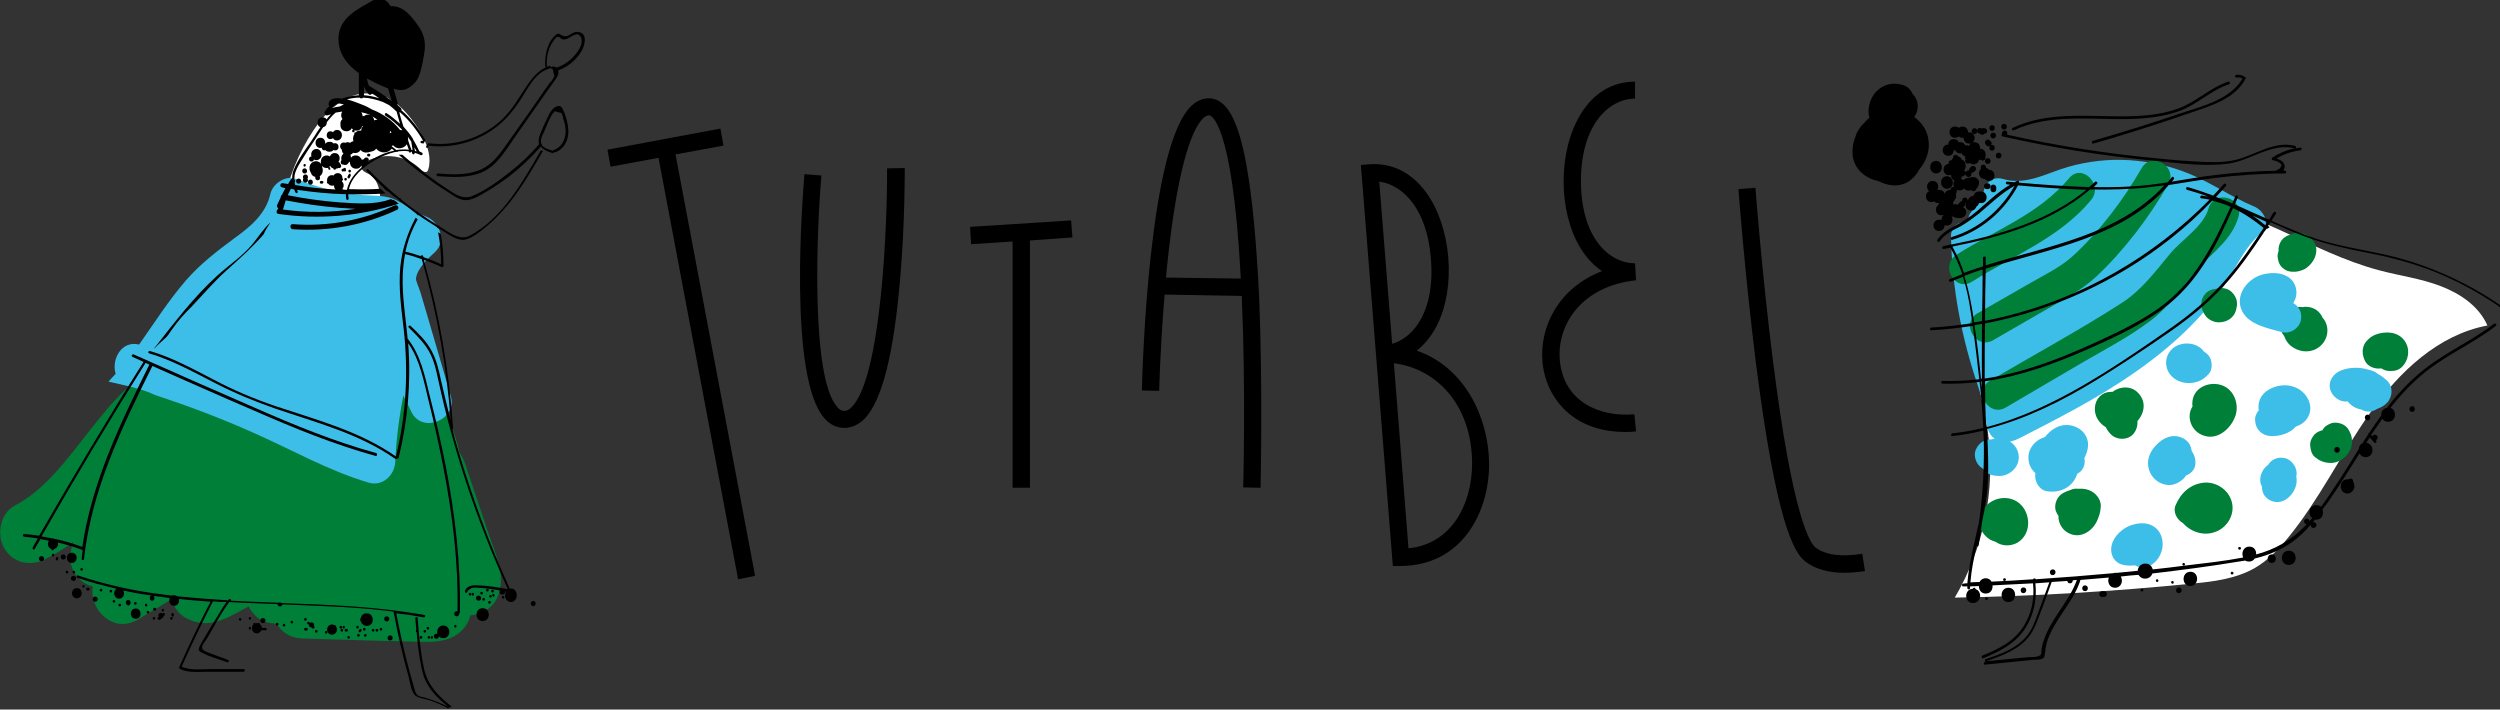 <?xml version="1.0" encoding="UTF-8"?> <!-- Generator: Adobe Illustrator 22.1.0, SVG Export Plug-In . SVG Version: 6.00 Build 0) --> <svg xmlns="http://www.w3.org/2000/svg" xmlns:xlink="http://www.w3.org/1999/xlink" version="1.1" id="Camada_1" x="0px" y="0px" width="735px" height="208.6px" viewBox="0 0 735 208.6" xml:space="preserve"><rect x="0" y="0" width="735" height="208.6" fill="#333333" stroke="none"/> <g> <path d="M481,82.4l-0.3-5c-7.7,0-15.9-7.6-15.9-24.2S473.1,29,480.7,29V24c-6.6,0-12.2,3.3-16,9.6c-3.2,5.2-5,12.2-5,19.7 c0,7.5,1.8,14.5,5,19.7c1.8,2.9,3.9,5.1,6.3,6.7c-12.7,4.9-18.5,16.3-17.5,26.9c0.6,6,3.4,11.4,7.9,15.1c4.3,3.5,9.9,5.3,16.3,5.3 c1.1,0,2.1,0,3.3-0.2l-0.5-5c-10.1,0.9-20.7-3.6-21.9-15.7C457.6,95.5,465,84.1,481,82.4"></path> <path d="M414.1,161.2l-4.3-54.4c11.8,1.4,23,11.5,23,29.7C432.7,148.1,426.9,159.9,414.1,161.2 M409.3,101.1l-3.8-47.7 c6.9,0.9,14.1,8,15.2,22.8C421.9,90.9,416,99.1,409.3,101.1 M416.5,103.1c2.3-1.8,4.3-4.2,5.9-7.3c2.8-5.5,4-12.6,3.4-20 c-0.6-7.4-2.9-14.3-6.5-19.2c-4.3-5.9-10.1-8.8-16.7-8.3l-2.5,0.2l9.4,117.9l2.3,0c17.9-0.1,26-15.6,26-30 C437.7,122.5,430.4,107.8,416.5,103.1"></path> <polygon points="212.7,42.8 211.8,37.8 178.6,44 179.5,49 193.6,46.4 217,170.3 222,169.3 198.6,45.4 "></polygon> <path d="M547.5,162.8c-6.1,1-10.7,0.4-13.7-1.8c-1.5-1.1-6.7-8.3-12.6-55.3c-3.2-25.5-5.1-50.3-5.1-50.5l-5,0.4 c0,0.2,1.9,25.2,5.1,50.8c6,47.3,11.2,56.1,14.6,58.7c2.9,2.2,6.7,3.3,11.4,3.3c1.9,0,4-0.2,6.1-0.5L547.5,162.8z"></path> <polygon points="314.9,64.8 285.2,66.7 285.5,71.8 297.7,71 297.7,143.4 302.8,143.4 302.8,70.7 315.3,69.8 "></polygon> <path d="M260.8,49.5c0.1,16.6-1.7,61.4-10.4,70.2c-1.1,1.1-1.9,1.1-2.2,1.1c-0.5,0-1.2-0.1-2-1.1c-7.9-8.6-6.1-52.1-4.7-68.1 l-5-0.4c-0.5,6.1-4.9,60.1,6,71.9c1.6,1.8,3.6,2.7,5.8,2.7c2.1,0,4-0.9,5.8-2.6c5.2-5.3,8.7-19,10.6-41.9 c1.4-16.5,1.3-31.8,1.3-31.9L260.8,49.5z"></path> <path d="M342.8,81.6c0.1-1.1,0.2-2.1,0.3-3.2c3.3-32.3,8.1-41.2,10.6-43.6c0.9-0.9,1.6-0.9,1.8-0.9c0.3,0,6.8,0.9,9.3,48 L342.8,81.6z M366.5,48.8c-2.4-13.5-5.8-19.6-10.8-19.9c-2-0.1-3.8,0.7-5.4,2.2c-12.5,11.7-14.4,76.4-14.6,83.7l5.1,0.1 c0-0.1,0.3-12.9,1.6-28.3l22.7,0.4c0,0.2,0,0.5,0,0.7c1.2,27.5,0.4,55.3,0.4,55.6l5.1,0.1c0-0.3,0.7-28.2-0.4-55.9 C369.4,71.2,368.2,58.2,366.5,48.8"></path> <path fill="#FFFFFF" d="M587.7,64c8.7-3.2,15.2-11.3,24.2-13.2c5.5-1.1,11.1,0.2,16.5,1.7c14.2,3.9,28.1,8.9,41.6,15 c9.7,4.4,19.3,9.3,29.6,12c6,1.6,12.2,2.4,17.9,4.6c5.8,2.2,11.3,5.9,13.8,11.6c-14.5,2.7-26,13.7-34.5,25.7 c-8.5,12-14.9,25.5-24.2,36.8c-2.8,3.4-5.9,6.6-9.7,8.8c-5.6,3.2-12.2,4-18.6,4.6c-23.1,2.3-46.3,3.7-69.6,4.1 c8.5-14.4,12-31.7,9.8-48.2c-1-7.3-3-14.5-4-21.8c-0.8-5.7-1-11.6-0.9-17.4c0.1-6.8,0.7-13.9,4.2-19.8c3.5-5.9,10.6-10.1,17.1-8.1"></path> <path fill="#3DBEE8" d="M662.7,60.7c-6.5-2.7-12.3-6.8-18.8-9.5c-5.7-2.4-11.7-3.7-17.8-4.1c-6.1-0.4-12.3,0.3-18.2,2 c-6.5,1.9-12.2,5.5-19.1,3.5c-3.8-1.1-6.2,2.6-5.6,5.6c-1.5,1.4-2.8,2.9-4,4.6c-0.4,0.6-0.6,1.5-0.6,2.4c-2.5-0.2-5.1,1.2-5,4.4 c0.3,15.2,3.1,29.8,8,44.1c1.1,3.4,1.9,6.6,2.3,10.1c0.3,2.7,1.3,5.2,4.3,6c2.9,0.8,5.7-1.1,8.1-2.3c3.3-1.7,6.5-3.3,9.8-5.1 c12.3-6.5,24.2-13.8,34.5-23.2c4.8-4.4,9.1-9.2,12.8-14.5c3.8-5.4,6.3-11.9,11.4-16.2C667.7,65.9,665.6,61.9,662.7,60.7"></path> <path fill="#007F38" d="M608.3,52.4c-8.7,10.5-21.8,15.3-33.1,22.5c-5,3.2-0.4,11.1,4.6,7.9c11.9-7.6,25.7-12.8,34.9-23.9 C618.6,54.4,612.1,47.8,608.3,52.4"></path> <path fill="#007F38" d="M629.6,49.5c-5.2,9.1-12.3,18.5-20,25.6c-3.8,3.5-8.7,5.8-13.2,8.4c-5,2.9-10,5.7-15,8.6 c-5.1,2.9-0.5,10.9,4.6,7.9c5.4-3.1,10.9-6.3,16.3-9.4c4.7-2.7,9.6-5.3,13.7-9c8.3-7.7,15.9-17.7,21.5-27.5 C640.4,49,632.5,44.3,629.6,49.5"></path> <path fill="#007F38" d="M649.3,61.3c-1.5,5.3-7.8,9.1-11.3,13.3c-4.4,5.3-8.3,10.6-14.1,14.4c-12.6,8.1-25.9,15.3-38.8,22.9 c-5.1,3-0.5,10.9,4.6,7.9c7.5-4.4,15-8.8,22.5-13.2c6.7-3.9,13.7-7.5,19.9-12.2c5.8-4.3,9.5-10.2,14.2-15.5 c4.4-4.9,9.9-8.5,11.8-15.1C659.8,58,650.9,55.6,649.3,61.3"></path> <path fill="#007F38" d="M592.9,147.4c-4-2.4-9.4-0.2-10.7,4.2c-0.8,2.7,0.4,5.5,2.8,7c0.6,0.3,1.1,0.5,1.7,0.7 c1.9,1.3,4.4,1.4,6.5,0.2C597.6,156.8,597.1,150,592.9,147.4"></path> <path fill="#007F38" d="M615,144.5c-1.2-0.7-2.5-0.9-3.9-0.8c-0.9-0.1-1.7,0-2.5,0.4c-0.7,0.2-1.4,0.5-2.1,0.9 c-1.7,0.9-2.7,3.3-2.1,5.2c0.2,0.5,0.5,1.1,0.8,1.5c0,0.2,0,0.4,0,0.7c0.2,1.8,1.3,3.5,2.9,4.3c3.3,1.8,6.9-0.3,8.4-3.5 c0.6-1.3,1-2.5,1.1-3.9C617.9,147.4,616.7,145.5,615,144.5"></path> <path fill="#007F38" d="M629.5,116.7c-1.9-3.3-5.7-3.5-8.4-1.5c-0.2,0-0.4,0-0.6,0c-2.6,0.1-4.4,2-4.6,4.6 c-0.2,2.5,1.2,4.6,3.2,5.8c0.4,0.8,0.9,1.5,1.5,2.1c1.7,1.7,4.8,1.8,6.5,0c1-1.1,1.4-2.5,1.3-3.9 C630.2,121.8,630.9,119,629.5,116.7"></path> <path fill="#007F38" d="M656.1,147.4c-1-3.5-4.6-5.8-8.1-5.5c-4.1,0.4-6.9,3.1-8.4,6.7c-0.8,1.9,0.4,4.2,2.2,5.2 c2.4,2.7,6.3,3.9,9.7,2.5C654.9,155,657.2,151.1,656.1,147.4"></path> <path fill="#007F38" d="M654,113.6c-3.5-1.8-8.8-0.2-9.4,4.2c-0.1,0.6-0.1,1.2,0,1.7c-2,3.1-0.3,7.5,3.4,8.6c3.9,1.3,7.6-1.9,9-5.3 C658.4,119.7,657.3,115.3,654,113.6"></path> <path fill="#007F38" d="M691.1,127.6c-0.5-1.2-1-2.1-2.1-2.7c-1-0.6-2.4-0.8-3.5-0.5c-1.1,0.4-2.2,1-2.7,2.1c0,0,0,0,0,0 c-0.9,0.2-1.7,0.6-2.3,1.2c-0.8,0.9-1.4,2-1.3,3.3c0.1,1.2,0.4,2.5,1.3,3.3c1.3,1.1,2.6,1.7,4.4,1.8c1.2,0.1,2.6-0.3,3.6-1 c1.3-0.9,2.3-2.1,2.8-3.7C691.6,130.3,691.6,128.8,691.1,127.6"></path> <path fill="#007F38" d="M703.8,98c-2-0.5-4.3-0.2-6.1,0.7c-0.9,0.5-1.8,1.3-2.4,2.2c-1,1.7-0.8,3.5,0,5.2c0.8,1.7,3,2.5,4.8,2.2 c1.2,0.8,2.4,0.9,3.8,0.7c2.5-0.3,4.1-3.1,4.1-5.4C708.1,101.1,706.4,98.7,703.8,98"></path> <path fill="#007F38" d="M683.5,94.3c-0.2-0.3-0.3-0.5-0.6-0.8c-0.8-1.9-2.6-3.3-5-3.3c-0.3,0-0.6,0-0.9,0.1 c-0.6-0.1-1.2-0.1-1.9,0.1c-0.7,0.2-1.4,0.6-2,1.1c-0.1,0.1-0.3,0.1-0.4,0.2c-2.1,1.4-2.9,4-1.7,6.3c0.2,0.3,0.4,0.6,0.6,0.9 c0.3,1,1,2,1.8,2.7c2.2,1.8,5.2,2.3,7.7,0.9C684.1,100.8,685.1,97.1,683.5,94.3"></path> <path fill="#007F38" d="M680.3,71.1c-0.4-0.6-0.9-1.2-1.4-1.6c-0.2-0.1-0.4-0.3-0.6-0.4c0,0,0,0,0,0c-0.5-0.3-1.1-0.5-1.8-0.6 c-1.2-0.2-2.2,0.1-3.3,0.5c-1.1,0.4-2.1,1-2.7,2.1c-0.4,0.7-0.7,1.7-0.6,2.7c-0.2,0.5-0.3,1-0.3,1.5c0.1,1.2,0.4,2.4,1.3,3.3 c0.3,0.2,0.6,0.5,0.9,0.7c0.7,0.4,1.5,0.6,2.3,0.6c1.1,0.1,2.5-0.3,3.5-0.8c1-0.6,1.9-1.5,2.5-2.5C681.1,75,681.4,72.8,680.3,71.1"></path> <path fill="#007F38" d="M657.5,88c-0.4-1.1-1.1-2.1-2.1-2.7c-1-0.6-2.4-0.8-3.5-0.5c-0.1,0-0.2,0.1-0.3,0.1 c-1.2,0.1-2.3,0.5-3.1,1.3c-0.8,0.9-1.4,2-1.3,3.3c0.1,1,0.1,1.3,0.5,2.1c0.3,0.7,0.7,1.2,1.1,1.7c0.6,0.6,1.5,1.1,2.3,1.3 c0.7,0.2,1.4,0.2,2.1,0.1c1.6-0.2,3-1.1,3.8-2.5C657.6,90.9,657.9,89.4,657.5,88"></path> <path fill="#3DBEE8" d="M593.3,132.9c-0.6-1.9-2.2-3.4-4.2-3.9c-1.3-0.3-2.5-0.1-3.7,0.2c-0.1,0-0.2,0-0.2,0 c-2.4-0.2-4.7,2.3-4.6,4.6c0.1,1.8,1,3.2,2.4,4c0.2,0.3,0.4,0.6,0.7,0.8c1,0.9,2,1.2,3.3,1.3C590.7,140.4,594.5,137,593.3,132.9"></path> <path fill="#3DBEE8" d="M613.9,131.1c0.2-5-5.5-7.6-9.6-5.3c-1.2,0.6-2.2,1.6-3.1,2.7c-3.1,0.9-5.5,3.9-4.7,7.4 c0.3,1.4,1,2.4,1.9,3.2c-0.4,2.2,1,4.9,3.3,5.3c4,0.7,7.8-1.2,9-5.1c1.8-0.9,2.5-2.8,2.1-4.6C613.4,133.5,613.8,132.3,613.9,131.1"></path> <path fill="#3DBEE8" d="M635.8,159.5c-0.1-2-1.1-3.9-2.9-4.9c-1.6-0.9-3.5-0.9-5.2-0.5c-2.7,0.5-5.4,2.6-6.5,5.1 c-1.2,2.7-0.3,5.9,2.7,6.8c1.2,0.3,2.5,0.4,3.8,0.2c0.5,0.3,1.1,0.5,1.8,0.6C633.3,167.1,636.1,163,635.8,159.5"></path> <path fill="#3DBEE8" d="M644.4,132.7c-0.1-0.7-0.3-1.3-0.6-2c-0.9-1.6-2.8-2.5-4.6-2.5c-2.2,0-4.2,1.4-5.6,3 c-1.7,1.9-2.6,4.3-1.8,6.9c0.8,2.6,3.2,4.5,6,4.5c1.5,0,3-0.8,4.1-1.8c0.3-0.3,0.5-0.6,0.8-1c1.3-0.5,2.4-1.5,2.7-3 C645.6,135.4,645.3,133.9,644.4,132.7"></path> <path fill="#3DBEE8" d="M674.5,136.8c-0.6-1-1.7-1.9-2.7-2.1c-2.2-0.5-4,0.4-5,2c-1.4,1-2.2,2.5-2.3,4.3c0,0.7,0.1,1.4,0.5,2 c0,1.3,0.4,2.5,1.3,3.3c1.9,1.8,4.6,1.7,6.5,0c1.8-1.6,2.8-4,2.3-6.3C675.4,139.1,675.1,137.7,674.5,136.8"></path> <path fill="#3DBEE8" d="M675.7,114.3c-2.7-1.5-5.9-1.3-8.6,0.2c-0.3,0.2-0.6,0.4-0.9,0.6c-1.4,1.1-2.3,2.8-2.2,4.7 c0,0.3,0,0.5,0.1,0.8c-0.7,0.8-1.2,1.9-1.1,3c0.1,2.6,2,4.5,4.6,4.6c2.6,0.1,5.5-0.7,7.3-2.7c0,0,0,0,0.1-0.1 c1.5-0.5,2.8-1.4,3.5-2.7C680.3,119.7,678.6,116,675.7,114.3"></path> <path fill="#3DBEE8" d="M649.6,104.9c-0.4-0.6-0.9-1.1-1.6-1.5c-0.2-0.2-0.3-0.4-0.5-0.6c-2.3-2.4-6.7-2.4-9-0.1 c-2.8,2.8-1.9,7.2,1.4,9c2.4,1.4,5.9,1.2,8.1-0.5c1-0.8,1.8-1.5,2.1-2.7C650.4,107.4,650.2,105.9,649.6,104.9"></path> <path fill="#3DBEE8" d="M674.2,89.1c0.1-0.1,0.2-0.2,0.2-0.3c1.5-2.6,0.7-6-1.9-7.5c-2-1.2-4.6-1.2-6.9-0.7 c-4.7,1-8.8,6.2-6.4,10.9c2,4,7.6,5,11.5,6.1c2.4,0.7,5-0.8,5.7-3.2C677,92.2,676,90.1,674.2,89.1"></path> <path fill="#3DBEE8" d="M701.8,111.9c-0.8-0.7-1.6-1.4-2.6-1.9c-0.8-0.7-1.8-1.1-2.8-1.3c-2.6-0.8-5.5-0.8-8.1,0.2 c-2.3,0.9-3.9,3.1-3.2,5.7c0.6,2,2.9,3.8,5.1,3.4c0.7,0.9,1.6,1.6,2.6,2c0.5,0.2,0.9,0.3,1.4,0.4c1.4,0.8,3.1,0.9,4.7-0.2 c1.1-0.4,2.1-0.9,2.9-1.8C703.5,116.6,703.6,113.6,701.8,111.9"></path> <path d="M666,66.2c-0.1-0.1-0.2-0.2-0.3-0.2c-1.1-0.9-2.2-1.8-3.4-2.6c1.4,0.6,2.8,1.3,4.2,1.9C666.3,65.6,666.1,65.9,666,66.2 M654.8,81.7c-5.1,6-11,10.9-17.5,15.4c-12.2,8.5-24.8,17.1-38.4,23.2c-4.9,2.2-9.9,4-15,5.3c-0.2-4.5-0.3-9-0.3-13.5 c10.3-1.5,20.3-5.1,29.9-9.3c6.8-3,13.6-6.1,19.8-10.2c5.6-3.6,10.2-8.3,13.9-13.8c3.8-5.5,6.6-11.5,9.3-17.6 c3.2,1.5,6.2,3.5,9,5.8C662.1,72.1,658.7,77.1,654.8,81.7 M583.6,95.1c19.8-3.8,38.7-12.4,54.6-25c4.3-3.4,8.4-7.1,12.2-11.1 c1.9,0.5,3.7,1,5.4,1.8c-5.1,11.3-10.8,22.5-21.1,29.8c-5.6,4-11.9,7-18.2,9.9c-6.8,3.1-13.7,6-20.9,8.1c-4,1.2-8,2.1-12.1,2.7 C583.5,105.8,583.5,100.5,583.6,95.1 M583,75.8c0,0.8,0,1.7,0,2.5c-1.9,0.6-3.8,1.3-5.6,1.9c-0.9-2.7-2-5.2-3.4-7.7 c14.5-2.9,29.1-7.1,40.5-16.8c5.6,0.1,11.3,0,16.9-0.6c1.6-0.2,3.3-0.4,4.9-0.6c-13.4,14.6-33.9,17.7-52.5,23.5c0-0.8,0-1.5,0-2.3 C583.8,75.3,583,75.3,583,75.8 M582.7,94.4c-0.8,0.1-1.5,0.3-2.3,0.4c-0.2-1.1-0.3-2.2-0.5-3.3c-0.6-3.5-1.3-7-2.4-10.4 c1.8-0.7,3.6-1.3,5.4-1.9C582.9,84.3,582.8,89.3,582.7,94.4 M582.6,113.2c0-0.3-0.1-0.7-0.1-1c0.1,0,0.2,0,0.2,0c0,0.8,0,1.7,0,2.5 C582.7,114.2,582.7,113.7,582.6,113.2 M580.5,95.6c0.7-0.1,1.5-0.3,2.2-0.4c0,5.4-0.1,10.7,0,16.1c-0.1,0-0.2,0-0.3,0 C581.9,106.1,581.3,100.9,580.5,95.6 M603.2,171.1c1.5-0.1,3-0.2,4.6-0.3c0,0.4,0.3,0.7,0.8,0.7c0.5,0,0.8-0.4,0.8-0.9 c0.4,0,0.8-0.1,1.2-0.1c-2.1,5.9-6.7,10.4-9.1,16.1c-0.6,1.4-1.1,2.9-1.3,4.4c0,0.3,0,1-0.1,1.3c-0.5,1-2.9,0.9-3.8,0.9 c-4.1,0.4-8.2,0.8-12.3,1.2c4.5-1.6,9.3-3.3,12.4-7.1c1.6-2,2.4-4.3,3.3-6.7C600.9,177.6,602,174.4,603.2,171.1 C603.2,171.2,603.2,171.1,603.2,171.1 M734.9,89.6c-10.4-7.1-22.1-12.2-34.4-14.9c-6.5-1.4-13.1-2.4-19.5-4.5 c-4.5-1.5-8.9-3.4-13.2-5.3c0.4-0.7,0.9-1.3,1.3-2c0.3-0.5-0.4-0.9-0.7-0.4c-0.4,0.7-0.9,1.4-1.3,2.1c-1.4-0.6-2.8-1.3-4.3-1.9 c-1.9-0.9-3.8-1.7-5.8-2.6c0.3-0.7,0.6-1.4,0.9-2c0.2-0.5-0.5-0.9-0.7-0.4c-0.3,0.7-0.6,1.4-0.9,2.1c-1.6-0.7-3.2-1.3-4.8-1.9 c1-1,1.9-2.1,2.9-3.2c0.4-0.4-0.2-1-0.6-0.6c-1,1.2-2.1,2.3-3.1,3.4c-2.5-0.9-5-1.8-7.5-2.5c-0.5-0.1-0.7,0.7-0.2,0.8 c2.1,0.6,4.1,1.2,6.2,2c-0.6-0.1-1.2-0.2-1.8-0.3c-0.5-0.1-0.8,0.7-0.2,0.8c0.8,0.1,1.6,0.2,2.4,0.4C633,75.6,612,87.6,589.2,93.1 c-1.9,0.4-3.7,0.9-5.6,1.2c0-5.1,0.1-10.2,0.2-15.3c19-6,40.3-9.1,53.8-24.6c4.6-0.7,9.1-1.5,13.7-2.1c6.8-0.8,13.6-1.3,20.5-1.3 c0.5,0,0.5-0.8,0-0.8c-0.1,0-0.3,0-0.5,0c0.2-0.3,0.3-0.6,0.4-1c0.1-1.5-1.2-2.2-2.4-2.6c2.2-1.3,4.5-2.1,7-2.4 c0.5-0.1,0.5-0.9,0-0.8c-0.5,0.1-0.9,0.1-1.4,0.2c0.2-0.2,0.2-0.6-0.1-0.7c-6.3-1.6-11.7,2.7-17.5,4.1c-3.8,0.9-7.7,0.7-11.5,0.5 c-3.8-0.2-7.6-0.5-11.3-0.9c-14.9-1.4-29.8-3.7-44.4-7c0.2-0.5,0-1.2-0.7-1.2c-0.6,0-0.9,0.5-0.8,1c-0.2,0.2-0.3,0.6,0.1,0.7 c14.6,3.3,29.3,5.7,44.2,7.1c7.2,0.7,15,1.9,22.3,0.9c6.5-0.9,12.7-6.2,19.4-4.5c-2.3,0.5-4.5,1.4-6.5,2.7 c-0.3,0.2-0.3,0.7,0.1,0.8c0.4,0.1,0.9,0.2,1.3,0.4c0.3,0.1,0.5,0.2,0.7,0.4c0.8,0.4,0.7,1.1-0.4,2c-0.3-0.1-0.6,0.1-0.6,0.3 c-5.8,0.1-11.6,0.5-17.4,1.2c-4.5,0.5-8.9,1.3-13.3,2c0.2-0.2,0.4-0.5,0.6-0.7c0.3-0.4-0.3-1-0.6-0.6c-0.4,0.5-0.8,1-1.2,1.5 c-1.9,0.3-3.8,0.6-5.8,0.8c-5.3,0.6-10.6,0.7-16,0.6c0.3-0.3,0.7-0.6,1-0.9c0.4-0.4-0.2-1-0.6-0.6c-0.5,0.5-1.1,1-1.7,1.5 c-6.9-0.2-13.8-0.7-20.6-1.3c0.1-0.4-0.2-0.7-0.6-0.5c-0.3,0.1-0.5,0.3-0.7,0.4c-0.7-0.1-1.5-0.1-2.2-0.2c-0.5,0-0.5,0.8,0,0.8 c0.3,0,0.6,0.1,0.9,0.1c-3.6,2.1-6.6,5.1-9.8,7.8c-2.1,1.8-4.4,3.2-6.8,4.5c-1.9,1-3.6,2.1-4.8,3.9c-0.3,0.4,0.4,0.9,0.7,0.4 c1.5-2.2,3.9-3.2,6.2-4.4c1.9-1.1,3.6-2.4,5.3-3.7c3.4-2.9,6.6-6,10.5-8.2c-4,7.2-10.6,12.7-18.5,15.1c-0.5,0.2-0.3,1,0.2,0.8 c8.3-2.5,15.2-8.3,19.3-16c6.7,0.6,13.4,1.1,20.1,1.3c-11.2,9.2-25.6,13.3-39.7,16.1c-0.2-0.2-0.5-0.1-0.6,0.1 c-0.6,0.1-1.2,0.2-1.8,0.4c-0.5,0.1-0.3,0.9,0.2,0.8c0.6-0.1,1.2-0.2,1.9-0.4c1.4,2.5,2.6,5.1,3.5,7.8c-1.2,0.5-2.5,1-3.7,1.5 c-0.5,0.2-0.1,0.9,0.4,0.7c1.2-0.5,2.3-1,3.5-1.4c1.1,3.4,1.8,6.9,2.3,10.4c0.2,1.1,0.3,2.2,0.5,3.2c-4,0.6-8,1.1-12.1,1.3 c-0.5,0-0.5,0.9,0,0.8c4.1-0.2,8.2-0.7,12.2-1.3c0.7,5.2,1.3,10.5,1.9,15.7c-3.6,0.4-7.2,0.6-10.8,0.5c-0.5,0-0.5,0.8,0,0.8 c3.7,0.1,7.3-0.1,10.9-0.5c0.1,0.6,0.1,1.2,0.2,1.7c0.4,3.9,0.7,7.9,0.9,11.8c-3,0.7-6,1.3-9.1,1.6c-0.5,0.1-0.5,0.9,0,0.8 c3.1-0.3,6.1-0.9,9.1-1.6c0.2,3.4,0.2,6.8,0.1,10.2c-0.1,5.6-0.6,11.3-1.4,16.8c-1.3,5.9-2.9,11.8-3.4,17.9c-0.4,0-0.8,0-1.2,0.1 c-0.5,0-0.5,0.9,0,0.8c0.4,0,0.8,0,1.2,0c0,0.2,0,0.3,0,0.5c0,0.5,0.8,0.5,0.8,0c0-0.2,0-0.4,0-0.5c0.9,0,1.7-0.1,2.6-0.1 c0,1.1,0.6,2.2,2,2.2c1.5,0,2.1-1.2,2-2.4c4-0.2,8-0.4,11.9-0.6c0.5,4.4-0.4,8.9-2.8,12.7c-2.8,4.4-7.3,6.6-12,8.5 c-0.5,0.2-0.3,1,0.2,0.8c4.9-2,9.5-4.3,12.4-8.9c2.5-3.9,3.4-8.6,2.9-13.1c1.4-0.1,2.7-0.2,4.1-0.3c-1,2.6-1.9,5.3-2.9,7.9 c-1,2.6-1.8,5.4-3.5,7.6c-3,3.9-7.9,5.6-12.3,7.1c-0.4,0.1-0.3,0.7,0,0.8c-0.1,0-0.1,0-0.2,0c-0.5,0.1-0.5,0.9,0,0.8 c4.7-0.5,9.4-0.9,14.1-1.4c0.8-0.1,2.6,0.1,3.2-0.7c0.3-0.4,0.2-0.8,0.3-1.2c0.1-1,0.3-2,0.5-3c2-6.8,7.7-11.7,9.9-18.4 c0-0.1,0-0.1,0-0.2c2.8-0.2,5.6-0.5,8.4-0.7c-0.5,1.2,0.1,3,1.8,3c1.9,0,2.5-2.1,1.7-3.3c1.7-0.2,3.5-0.4,5.2-0.5 c0.4,0.6,1,1.1,1.8,1.1h0.3c0.9,0,1.7-0.6,2-1.5c8.5-1,17-2.1,25.4-3.5c0.6-0.1,1.3-0.2,1.9-0.3c0.3,0.2,0.7,0.3,1.1,0.3 c0.8,0,1.4-0.4,1.7-0.9c4.1-1,8-2.6,11.5-5.2c1.8-1.4,3.5-3,5-4.8c-0.1,0.5,0.1,1,0.8,1c1.1,0,1.1-1.7,0-1.7c-0.1,0-0.2,0-0.3,0.1 c0.2-0.3,0.5-0.5,0.7-0.8c0.1,0,0.3,0,0.4,0c1.7,0,2.3-1.7,1.8-3c0.6-0.8,1.1-1.5,1.7-2.3c3.2-4.6,6.2-9.4,9.2-14.2 c0.3,0.6,0.9,1.1,1.8,1.1c2.6,0,2.7-3.9,0.2-4.2c0.3-0.5,0.7-1.1,1-1.6c0.4,0.5,0.9,1,1.3,1.5c0.4,0.4,1-0.2,0.6-0.6 c0,0,0-0.1-0.1-0.1c0.8-0.3,0.7-1.6-0.3-1.6c-0.4,0-0.6,0.2-0.7,0.5c-0.1-0.1-0.2-0.3-0.4-0.4c1.1-1.6,2.2-3.2,3.3-4.8 c0.3,0.5,0.9,0.9,1.7,0.9c2.4,0,2.7-3.4,0.7-4.1c0.1-0.1,0.2-0.3,0.3-0.4c4-5,8.5-9.5,13.9-13c5.5-3.7,11.5-6.6,16.8-10.7 c0.4-0.3-0.2-0.9-0.6-0.6c-5,3.9-10.7,6.7-16,10.2c-4.4,2.8-8.3,6.2-11.8,10.1c-1.3,1.4-2.5,2.9-3.6,4.4c-1.2,0.2-1.8,1.2-1.7,2.2 c-1.2,1.7-2.4,3.4-3.5,5.1c0,0-0.1-0.1-0.1-0.1c-0.1,0.4-0.3,0.7-0.5,1c-0.5,0.7-1,1.5-1.4,2.2c-0.7,0.3-1.1,1-1.1,1.7 c-1.9,3-3.7,6-5.6,8.9c-1.8,2.7-3.6,5.5-5.5,8.1c-0.3-0.3-0.8-0.5-1.4-0.5c-2.2,0-2.6,2.8-1.2,3.8c-0.3,0.3-0.5,0.6-0.8,0.9 c-0.1-0.4-0.3-0.7-0.8-0.7c-1,0-1.1,1.5-0.1,1.6c-0.2,0.2-0.4,0.5-0.6,0.7c-4,4.1-8.8,6.8-14.2,8.2c0.1-1.1-0.5-2.3-2-2.3 c-1.8,0-2.4,1.9-1.8,3.2c-5.7,1.1-11.5,1.7-17.3,2.4c-3.1,0.4-6.2,0.8-9.3,1.1c-0.2-0.9-1-1.7-2-1.7h-0.3c-1.1,0-2.1,1-2.1,2.1 c0,0,0,0,0,0c-2,0.2-4,0.4-6,0.6c-0.1,0-0.3,0-0.4,0c0,0-0.1,0-0.1,0c-0.2,0-0.4,0-0.6,0.1c-7.6,0.7-15.3,1.3-22.9,1.8 c-0.1-0.4-0.6-0.3-0.8,0c-4,0.3-8.1,0.5-12.2,0.7c-0.3-0.6-0.9-1-1.7-1c-0.9,0-1.5,0.5-1.8,1.1c-0.9,0-1.8,0.1-2.7,0.1 c0.3-3.6,1-7.1,1.8-10.6c0.2,0.1,0.5,0.1,0.6-0.2c0.4-2.3,0.7-4.5,1-6.8c0.3-1.5,0.6-3,0.9-4.5c1.4-7.7,0.9-15.3,0.6-23 c11.4-2.9,22-8.2,32-14.3c6.7-4.1,13.2-8.4,19.6-12.8c6.5-4.4,12.8-9.2,18.1-15.1c4.3-4.7,8-10,11.5-15.3c0.1-0.3,0.3-0.5,0.5-0.7 c0.2-0.2,0.3-0.5,0.5-0.7c0,0,0.1,0.1,0.1,0.1c0.3-0.2,0.5-0.3,0.8-0.5c-0.2-0.1-0.3-0.3-0.5-0.4c0.2-0.4,0.5-0.7,0.7-1.1 c3.4,1.5,6.8,3,10.3,4.3c6.2,2.3,12.6,3.6,19.1,4.9c6.3,1.2,12.4,2.9,18.4,5.2c6.8,2.7,13.3,6.2,19.3,10.3 C734.9,90.7,735.3,89.9,734.9,89.6"></path> <path d="M655.1,24c-5.4,1.8-9.4,6-14.7,7.9c-5.4,2-11.2,2.3-16.9,2.3c-10.7,0-21.8-1.3-31.8,3.4c-0.5,0.2-0.1,0.9,0.4,0.7 c10.4-4.9,22.2-3.1,33.4-3.3c5.1-0.1,10.3-0.6,15.1-2.3c5.3-1.9,9.4-6.2,14.7-7.9C655.8,24.6,655.6,23.8,655.1,24"></path> <path d="M660.1,22.7c-0.8-0.6-1.6-0.8-2.6-0.7c-0.5,0-0.5,0.9,0,0.8c0.7-0.1,1.3,0,1.8,0.3c-3.7,6.4-12.6,8.3-19.1,10.5 c-8.2,2.8-16.5,5.4-24.9,7.8c-0.5,0.1-0.3,1,0.2,0.8c9.1-2.6,18.2-5.5,27.2-8.6c6.2-2.2,14.2-4.1,17.5-10.5 C660.4,23,660.3,22.8,660.1,22.7"></path> <path d="M567,41.4c-0.3-3-2-5.4-4.2-7c0.6-0.9,1-1.9,1-3v-0.3c0-1.3-0.6-2.6-1.5-3.5c0,0,0,0,0,0c-0.5-1.2-1.5-2.3-3.2-2.7 c-4.4-1.2-8.4,1.4-9.5,5.8c-0.3,1.3-0.4,2.6,0,3.9c-0.5,0.4-0.9,0.8-1.3,1.3c-1.4,1.3-2.4,2.8-2.9,4.6c-0.7,1.7-0.9,3.6-0.7,5.4 c0.6,4.1,3.9,6.6,7.7,7.4c1.3,0.7,2.8,1.1,4.2,1.2c3.6,0.2,6.2-1.9,7.7-4.7C566.2,47.5,567.4,44.6,567,41.4"></path> <path d="M584.7,49.9c-0.2-0.3-0.5-0.5-0.8-0.6c0-0.4-0.2-0.9-0.8-0.9c-0.7,0-0.9,0.7-0.7,1.2c-1,0.9-0.7,3,1.1,3 c0.3,0.4,0.7,0.6,1.3,0.6C586.9,53.2,586.9,49.9,584.7,49.9"></path> <path d="M584.4,53.9h-0.3c-1.1,0-1.1,1.7,0,1.7h0.3C585.5,55.6,585.5,53.9,584.4,53.9"></path> <path d="M585.2,55.1v0.6c0,1.1,1.7,1.1,1.7,0v-0.6C586.8,54,585.2,54,585.2,55.1"></path> <path d="M587.6,44.9c-1.1,0-1.1,1.7,0,1.7C588.7,46.5,588.7,44.9,587.6,44.9"></path> <path d="M585.7,42.6c-0.2,0-0.3,0-0.4,0.1c0.3-0.3,0.4-0.8,0-1.1c-0.1-0.1-0.2-0.2-0.3-0.3c-0.8-0.8-1.9,0.4-1.2,1.2 c0.1,0.1,0.2,0.2,0.3,0.3c0.3,0.3,0.7,0.3,1,0.1c-0.4,0.5-0.3,1.4,0.6,1.4C586.7,44.3,586.7,42.6,585.7,42.6"></path> <path d="M583.4,37.7c-0.1,0-0.1,0-0.2,0c-0.2-0.1-0.4,0-0.6,0.1c-0.1-0.1-0.3-0.2-0.5-0.2c-1.1,0-1.1,1.7,0,1.7c0,0,0,0,0,0 c0.3,0.3,0.8,0.5,1.2,0.1l0.1-0.1C584.5,39.4,584.5,37.7,583.4,37.7"></path> <path d="M585.7,36.8c-1.1,0-1.1,1.7,0,1.7C586.7,38.4,586.7,36.8,585.7,36.8"></path> <path d="M589.2,36.4c-1.1,0-1.1,1.7,0,1.7C590.3,38.1,590.3,36.4,589.2,36.4"></path> <path d="M586,39c-1.1,0-1.1,1.7,0,1.7C587.1,40.7,587.1,39,586,39"></path> <path d="M580.5,37.7c-1.1,0-1.1,1.7,0,1.7C581.6,39.4,581.6,37.7,580.5,37.7"></path> <path d="M581.8,53.3c-0.3-0.9-1.1-1.4-2.1-1.2c-0.5,0.1-1.1,0.2-1.6,0.3c-0.3,0.1-0.6,0.3-0.9,0.6c-0.2-0.2-0.4-0.4-0.7-0.5 c0.1-0.2,0.3-0.4,0.3-0.6c0,0,0.1,0,0.1,0c0.2-0.1,0.4-0.2,0.6-0.3c0.2-0.1,0.3-0.2,0.4-0.4c0,1.1,1.7,1.1,1.7,0v-0.3 c0-0.1,0-0.1,0-0.2c0.2,0.1,0.5,0,0.8-0.2l0.3-0.3c0.8-0.8-0.4-1.9-1.2-1.2c-0.1,0.1-0.2,0.2-0.3,0.3c-0.2,0.2-0.3,0.5-0.2,0.8 c-0.4-0.1-0.9,0.1-1,0.6c-0.1-0.3-0.3-0.5-0.6-0.6c0.3-0.3,0.5-0.7,0.5-1.2c0-0.1,0-0.1,0-0.2c0-0.6-0.2-1.3-0.8-1.6 c-0.1-0.1-0.2-0.1-0.3-0.1c-0.2-0.5-0.5-0.9-1.1-1c-0.1-0.3-0.4-0.5-0.7-0.5c-0.6,0-0.8,0.5-0.8,0.9c-0.2,0.2-0.3,0.5-0.4,0.7 c0,0,0,0-0.1,0c-0.7,0-0.9,0.6-0.8,1.1c-2,0.1-2,3.3,0.1,3.3c0.2,0,0.4,0,0.6-0.1v0.1c0,0.7,0.4,1.3,1,1.6 c-0.4,0.5-0.4,1.3-0.1,1.9c-0.5-0.1-1,0.1-1,0.8c-0.6,0-1.2,0.2-1.6,0.8c-0.1,0.1-0.2,0.2-0.2,0.4c-0.1-0.4-0.3-0.8-0.7-1 c-0.5-0.2-1-0.3-1.5-0.1c0.7-1,0.3-2.7-1.3-2.7c-1.8,0-2.1,2.2-1,3c-1.5,0.6-1.3,3.2,0.7,3.2c0.3,0,0.5-0.1,0.8-0.2 c0.1,0.1,0.2,0.2,0.3,0.3c0.3,0.2,0.7,0.2,1.1,0.2c-0.1,0.2-0.2,0.4-0.3,0.6c-1.1,0.8-0.8,3,1,3c0.3,0,0.5-0.1,0.7-0.1 c-0.5,0.3-0.7,0.9-0.7,1.5c-0.2-0.1-0.4-0.1-0.7-0.1c-2.2,0-2.2,3.3,0,3.3c1.1,0,1.6-0.9,1.6-1.7c0.2,0.1,0.4,0.1,0.7,0.1 c1.5,0,2-1.6,1.4-2.6c0.1,0,0.2,0,0.3,0c0.1,0,0.2,0,0.3,0c0.3,0.2,0.6,0.4,1,0.4h1c0.9,0,1.7-0.8,1.7-1.7c0-0.7-0.4-1.2-1-1.5 c0,0,0,0,0,0c0.1,0,0.1-0.1,0.2-0.1c0.1-0.1,0.2-0.2,0.3-0.3c0.2-0.2,0.3-0.5,0.2-0.8c0.9-0.2,0.9-1.6-0.1-1.6 c-0.6,0-0.9,0.5-0.8,1c-0.2,0-0.3,0.1-0.5,0.2c-0.1,0.1-0.2,0.2-0.3,0.3c-0.1,0.1-0.1,0.1-0.1,0.2c-0.1,0-0.1,0.1-0.2,0.1 c-0.1,0.1-0.2,0.2-0.3,0.3c0,0,0,0.1-0.1,0.1c-0.1-0.2-0.3-0.3-0.6-0.3c-0.3,0-0.4,0.1-0.6,0.2c0.1-0.2,0.1-0.5,0-0.7 c0,0,0.1-0.1,0.1-0.1c0.2-0.3,0.4-0.6,0.6-1c0.3-0.4,0.3-1,0.1-1.5c0.2-0.1,0.3-0.3,0.3-0.6v-0.3c0-0.1,0-0.1,0-0.2 c0.2,0.1,0.5,0.2,0.8,0.2c0.6,0,1-0.3,1.3-0.6c0.4,0.5,1,0.7,1.7,0.6c0.2,0,0.4-0.1,0.5-0.1c0.1,0.2,0.3,0.3,0.6,0.3 c0.5,0,0.7-0.3,0.8-0.6C581.6,54.9,582,54.1,581.8,53.3"></path> <path d="M582.1,43.7C582.1,43.7,582.1,43.7,582.1,43.7c0,0,0-0.1,0-0.1c0.1-0.9-0.5-1.8-1.6-1.8c-0.2,0-0.4,0-0.6,0.1 c1.1-0.8,0.8-3-1-3c-0.1,0-0.2,0-0.3,0c0-0.8-0.5-1.7-1.6-1.7c-0.5,0-0.9,0.2-1.1,0.4c-0.3-0.3-0.6-0.4-1.1-0.4 c-2.2,0-2.2,3.3,0,3.3c0.5,0,0.9-0.2,1.1-0.4c0.3,0.3,0.6,0.4,1.1,0.4c0.1,0,0.2,0,0.3,0c0,0.8,0.5,1.7,1.6,1.7 c0.2,0,0.5,0,0.6-0.1c-0.3,0.2-0.5,0.5-0.6,0.8c-0.2-0.1-0.5-0.2-0.7-0.2c-0.2,0-0.3,0-0.4,0.1c-0.2-0.6-0.7-1-1.5-1 c-0.2,0-0.3,0-0.4,0.1c-0.2-0.6-0.7-1-1.5-1c-1.1,0-1.6,0.8-1.6,1.6c0,0,0,0,0,0c-2.2,0-2.2,3.3,0,3.3c1.1,0,1.6-0.8,1.6-1.6 c0,0,0,0,0,0c0.2,0,0.3,0,0.4-0.1c0.2,0.6,0.7,1,1.5,1c0.2,0,0.3,0,0.4-0.1c0.2,0.5,0.5,0.8,1.1,1c-0.1,0.3-0.1,0.6,0.1,0.8 c-0.3,0.5-0.1,1.3,0.7,1.3c0.2,0,0.4-0.1,0.5-0.2c0.3,0.2,0.6,0.4,1.1,0.4c0.9,0,1.5-0.6,1.6-1.3c0.1,0,0.2,0,0.4,0 c0.1,0,0.1,0,0.2,0c0.1,0.1,0.3,0.2,0.5,0.2c0.6,0,0.9-0.5,0.8-1C584,45.2,583.6,43.7,582.1,43.7"></path> <path d="M584.4,46.5c-1.1,0-1.1,1.7,0,1.7C585.5,48.2,585.5,46.5,584.4,46.5"></path> <path d="M572.4,51.8c-0.9,0-1.7,0.7-1.7,1.7v0.3c0,0.9,0.8,1.7,1.7,1.7c0.9,0,1.7-0.7,1.7-1.7v-0.3 C574.1,52.6,573.3,51.8,572.4,51.8"></path> <path d="M582.4,56.3c-0.1,0-0.2,0-0.3,0c-0.1,0-0.2,0-0.3,0c-0.9,0-1.4,0.6-1.6,1.3c0,0,0,0,0,0c-0.9,0-1.4,0.6-1.6,1.2 c-1.2,0.8-0.9,3.1,0.9,3.1c0.9,0,1.4-0.6,1.6-1.2c0.4-0.2,0.6-0.6,0.7-1c0,0,0,0,0.1,0c0.1,0,0.2,0,0.3,0c0.1,0,0.2,0,0.3,0 C584.6,59.7,584.6,56.3,582.4,56.3"></path> <path d="M569.2,47.3c-0.9,0-1.7,0.7-1.7,1.7v0.3c0,0.9,0.8,1.7,1.7,1.7c0.9,0,1.7-0.7,1.7-1.7v-0.3 C570.8,48.1,570.1,47.2,569.2,47.3"></path> <path d="M580.8,173.2c0-0.2-0.1-0.4-0.4-0.4c-0.2,0-0.3,0.1-0.4,0.3c-2.6,0.1-2.6,4.2,0.1,4.2C582.6,177.2,582.8,173.8,580.8,173.2 "></path> <path d="M590.5,172.8c-2.7,0-2.7,4.2,0,4.2C593.1,177,593.1,172.8,590.5,172.8"></path> <path d="M644,168.1c-2.7,0-2.7,4.2,0,4.2C646.6,172.2,646.6,168.1,644,168.1"></path> <path d="M672.9,161.9c-2.7,0-2.7,4.2,0,4.2C675.6,166.1,675.6,161.9,672.9,161.9"></path> <path d="M691.8,141.6c0.1-0.5-0.2-0.9-0.8-0.9c-0.2,0-0.4,0.1-0.5,0.2c-0.1,0-0.2,0-0.3,0c-2.7,0-2.7,4.2,0,4.2 C692.1,144.9,692.7,142.8,691.8,141.6"></path> <path d="M589.3,170c-0.5,0-0.5,0.8,0,0.8C589.9,170.8,589.9,170,589.3,170"></path> <path d="M584,175.6c-0.5,0-0.5,0.8,0,0.8C584.6,176.4,584.6,175.6,584,175.6"></path> <path d="M594.9,172.7c-1.1,0-1.1,1.7,0,1.7C596,174.3,596,172.7,594.9,172.7"></path> <path d="M603.5,167.4c-1.1,0-1.1,1.7,0,1.7C604.6,169,604.6,167.4,603.5,167.4"></path> <path d="M613,172.1c-1.1,0-1.1,1.7,0,1.7C614.1,173.8,614.1,172.1,613,172.1"></path> <path d="M618.6,173.8H618c-1.1,0-1.1,1.7,0,1.7h0.6C619.7,175.4,619.7,173.8,618.6,173.8"></path> <path d="M640.6,172.7c-1.1,0-1.1,1.7,0,1.7C641.7,174.3,641.7,172.7,640.6,172.7"></path> <path d="M642,165.5c-0.5,0-0.5,0.8,0,0.8C642.5,166.4,642.5,165.5,642,165.5"></path> <path d="M634.2,170.3c-0.5,0-0.5,0.8,0,0.8C634.7,171.1,634.7,170.3,634.2,170.3"></path> <path d="M629.7,173.1c-0.5,0-0.5,0.8,0,0.8C630.3,173.9,630.3,173.1,629.7,173.1"></path> <path d="M638.7,170.8c-0.5,0-0.5,0.8,0,0.8C639.2,171.7,639.2,170.8,638.7,170.8"></path> <path d="M656.2,168.1c-0.5,0-0.5,0.8,0,0.8C656.8,168.9,656.8,168.1,656.2,168.1"></path> <path d="M658.4,160.8c-0.5,0-0.5,0.8,0,0.8C659,161.6,659,160.8,658.4,160.8"></path> <path d="M667.9,163c-1.6,0-1.6,2.5,0,2.5C669.5,165.5,669.5,163,667.9,163"></path> <path d="M687.1,131.4c-1.1,0-1.1,1.7,0,1.7C688.2,133.1,688.2,131.4,687.1,131.4"></path> <path d="M696.1,121.9c-1.1,0-1.1,1.7,0,1.7C697.1,123.6,697.1,121.9,696.1,121.9"></path> <path d="M709.2,119.4c-1.1,0-1.1,1.7,0,1.7C710.2,121.1,710.2,119.4,709.2,119.4"></path> <path fill="#FFFFFF" d="M114.1,28.8c-1.8-0.6-3.6-1.2-5.5-1.3C101.8,27,96,32.6,92.1,38.4c-4.4,6.6-7.4,14.2-8.9,22 c-0.1,0.7-0.2,1.5,0.2,2c0.4,0.5,1.1,0.7,1.7,0.8c7,1.4,13.9,2.8,20.9,4.2c1.1,0.2,2.3,0.4,3.3,0c2-0.8,2.4-3.5,2.5-5.7 c0.2-3.9,0-8.8-3.5-10.6c-0.8-0.4-1.8-0.8-2-1.7c-0.2-0.9,0.7-1.6,1.5-2c5.1-2.7,11.8-1.7,15.9,2.4c0.5,0.5,1.3,1.1,1.9,0.6 c0.2-0.2,0.3-0.4,0.3-0.6c1-3.2-0.1-6.7-1.6-9.6c-1.9-3.6-4.4-6.9-7.5-9.6c-0.5,0.4-0.6,1.3-0.2,1.8"></path> <path fill="#007F38" d="M143.3,155.9c-2.2-6.6-4.4-13.2-6.6-19.7c-0.4-1.1-0.9-2.2-1.6-3.1c-1.1-5.6-3.5-10.6-5.9-15.9 c-2.8-6.1-3.2-13-7.9-18c-1.2-1.3-2.6-1.9-4-1.9c0.9,12.2,0.1,24.4-2,36.6c-0.2,0.9-0.5,1.6-1,2.1c0,0.4,0,0.9,0.1,1.3 c-0.6-0.1-1.1-0.3-1.7-0.4c-1.1,0.2-2.4-0.1-3.5-0.8c-14.8-3.3-24.7-12.7-39.4-16.6c-0.7-5-15.9-14.3-20.3-12.9 c-18.8,6.1-27.8,33.1-45.1,42c-4.3,2.2-5.5,8.5-3.2,12.5c2.5,4.5,7.8,5.5,12.1,3.3c2.9-1.5,5.7-3.2,8.4-5.1 c-1.7,3.5-1.4,7.7,1.4,10.7c1.3,1.3,2.7,2.1,4.2,2.4c-1.2,6.8,6,14,13.1,9.8c3.4-2,6.8-4.1,10.2-6.1c0.5,2.3,1.8,4.4,4.1,5.6 c6.2,3.3,11.1,0.6,16.7-2.5c0.6-0.3,1.1-0.6,1.7-0.9c1.2,2.3,3.2,4.2,5.5,4.7c1,0.2,1.9,0.3,2.8,0.4c1.4,2.4,3.9,4.2,7.3,4.3 c10.5,0.3,21.1,0.7,31.6,0.9c4.6,0.1,10.1,0.7,14.1-2.1c2.3-1.6,3.3-3.5,3.9-5.6c3-0.1,6.2-2,7.6-4.6 C149.4,169.7,145.4,162.5,143.3,155.9"></path> <path fill="#3DBEE8" d="M132.5,116.3L125.4,92c-0.6-2-1.2-4-1.8-6.1c-0.3-0.9-1.4-3.5-1.3-4c0.3-2.9,3.6-6,5.5-7.7 c3.7-3.4,1.4-9.1-2.7-10.6c-3.1-1.2-5.6-3.2-8.5-4.7c-2.9-1.5-6.1-1.3-9.3-1.5c-6.9-0.5-13.7-2.2-20.2-4.8c-3-1.2-6.9,1.3-7.6,4.4 c-1.4,6.1-6.1,9.8-10.8,13.2c-5,3.7-9.8,7.4-14,12.2c-5.1,5.9-9.3,12.5-13.8,18.9c-5.2-1.3-8.2,4.4-6.9,8.6 c-0.4,0.5-0.9,0.9-1.3,1.4c-0.3,0.3-0.5,0.6-0.8,0.9c0.3,0.1,0.6,0.1,0.9,0.2c4.2,1,8.7,1.8,12.7,3.7c9.7,3.2,19.3,6.8,28.7,11 c11.4,5,22.3,11.3,34.2,14.8c4,1.2,7.6-2.1,7.8-6.1c0.3-6.6,1.1-13,2.4-19.5c0.8,1.7,1.7,3.4,2.5,5.1 C124.5,127.6,134.6,123.2,132.5,116.3"></path> <path d="M56.2,90.3c3.5-3.7,6.7-7.5,10.5-10.9c3.7-3.3,7.5-6.7,10.8-10.5c0.5-1.2,1.3-2.4,2-3.5c-2,1.8-3.5,4.2-5.3,6.4 c-3,3.6-7,6.2-10.4,9.3c-6.9,6.3-12.6,13.8-18.3,21.1c-0.1,0.1-0.1,0.2-0.1,0.3c0.9-1.1,1.9-1.9,3-2.9c1.1-1,1.2-1.4,2.2-2.8 C52.3,94.4,54.2,92.2,56.2,90.3"></path> <path d="M116,60.4c-9.4,4.4-19.6,6.3-29.9,5.5c-1-0.1-0.9,1.5,0,1.5c10.6,0.7,21-1.2,30.6-5.7C117.6,61.3,116.9,60,116,60.4"></path> <path d="M132.6,207.6c-3.7-3-6.8-6-7.9-10.9c-1.1-4.9-1.5-9.9-1.9-14.9c0-0.5-0.8-0.5-0.7,0c0.1,1.2,0.2,2.3,0.3,3.5 c-0.2,0.2-0.2,0.5,0.1,0.6c0.3,3.9,0.8,7.9,1.7,11.6c1.1,4.5,4.1,7.5,7.6,10.3c-2.2-1.1-4.5-2-6.9-2.7c-0.5-0.2-1.3-0.2-1.8-0.5 c-1-0.6-1.1-1.6-1.4-2.6c-0.4-1.5-0.9-3.1-1.3-4.6c-1.5-5.6-2.8-11.3-3.9-17.1c2.7,0.3,5.4,0.7,8,1.2c0.5,0.1,0.7-0.6,0.2-0.7 c-13.9-2.5-28-3-42-3.5c-0.1-0.1-0.2-0.2-0.4-0.2c-0.2,0-0.3,0.1-0.4,0.1c-4.7-0.2-9.3-0.3-14-0.6c0.1-0.3-0.3-0.7-0.6-0.4 c-0.1,0.1-0.2,0.2-0.2,0.3c-5-0.3-10.1-0.7-15.1-1.2c-0.2-0.2-0.5-0.3-0.9-0.3c-0.2,0-0.4,0-0.6,0.1c-1.8-0.2-3.7-0.5-5.5-0.7 c-7.5-1.1-14.9-2.8-22-5.2c-0.5-0.2-0.7,0.6-0.2,0.7c3.8,1.3,7.7,2.3,11.5,3.2c-1.2,0.6-0.9,2.9,0.7,2.9c1.4,0,1.8-1.6,1.2-2.4 c2.7,0.6,5.5,1.1,8.3,1.5c-0.7,0.2-0.6,1.5,0.2,1.5c0.8,0,0.9-1,0.4-1.4c1.6,0.2,3.2,0.4,4.8,0.6c-0.4,0.9,0,2.3,1.3,2.3 c1.1,0,1.6-1.1,1.4-2c3.1,0.3,6.2,0.6,9.3,0.8c-3.3,6.3-6.3,12.7-9.2,19.2c-0.1,0.2-0.1,0.4,0.1,0.5c2.4,1.3,5.5,0.9,8.2,0.9 c3.5,0,7.1,0,10.6,0c0.5,0,0.5-0.8,0-0.8c-3.1,0-6.1,0-9.2,0c-2.7,0-6.4,0.5-9-0.7c2.9-6.5,6-12.9,9.2-19.2c1.3,0.1,2.6,0.2,4,0.2 c-1.3,1.7-2.3,3.7-3.5,5.5c-1.4,2.4-3,4.8-4.3,7.3c-0.5,1-0.6,1.5,0.4,2c2.3,1.3,5.2,2,7.6,2.9c0.5,0.2,0.6-0.6,0.2-0.7 c-1.8-0.7-3.6-1.3-5.4-2c-0.9-0.4-2.3-0.7-2.2-1.8c0.1-0.8,1.3-2.1,1.7-2.9c2-3.4,3.9-7.1,6.3-10.3c4.7,0.3,9.4,0.4,14.2,0.6 c0,0.4,0.3,0.7,0.7,0.7c0.4,0,0.6-0.3,0.7-0.6c6.1,0.2,12.2,0.5,18.3,0.8c4.8,0.3,9.6,0.7,14.4,1.3c1.2,6.4,2.6,12.8,4.4,19.1 c0.5,1.7,0.7,4.8,2.3,5.8c1.2,0.7,2.9,0.8,4.2,1.3c1.7,0.6,3.4,1.3,5,2.2c0.3,0.2,0.6-0.2,0.6-0.5 C132.5,208.3,133,207.8,132.6,207.6"></path> <path d="M87.8,52.5c-1,0-1,1.5,0,1.5C88.8,54,88.8,52.5,87.8,52.5"></path> <path d="M89.6,49.5c-1,0-1,1.5,0,1.5C90.5,51.1,90.5,49.5,89.6,49.5"></path> <path d="M89.8,51.3c-0.7,0-0.9,0.8-0.6,1.2c-0.3,0.4-0.1,1.2,0.6,1.2c0.7,0,0.9-0.8,0.6-1.2C90.7,52.1,90.5,51.3,89.8,51.3"></path> <path d="M91.3,52.8c-1,0-1,1.5,0,1.5C92.2,54.3,92.2,52.8,91.3,52.8"></path> <path d="M100.1,48.3c-0.1-0.3-0.3-0.6-0.6-0.7c0.7-0.9,0.4-2.6-1.1-2.6c-0.8,0-1.2,0.5-1.4,1c-0.3-0.2-0.6-0.3-0.9-0.3 c-1.5,0-2,1.4-1.7,2.5c-0.3-0.5-0.9-0.8-1.5-0.8c-1,0-1.9,0.8-1.9,1.9v0.3c0,0.4,0.2,0.9,0.4,1.2c0.2,0.6,0.6,1.1,1.3,1.2 c-0.1,0.4,0.1,1,0.7,1c0.7,0,0.8-0.7,0.6-1.2c0.9-0.5,1.1-1.8,0.7-2.7c0-0.2,0-0.3-0.1-0.4c0.3,0.4,0.8,0.7,1.4,0.7 c0.2,0,0.4,0,0.6-0.1c0,0-0.1,0.1-0.1,0.2c0,0,0,0,0,0c0,0.1,0,0.1,0,0.2l0,0c0,0.1,0.1,0.1,0.1,0.1c0,0,0,0,0,0 c0.1,0,0.1,0.1,0.2,0.1c0.1,0,0.1,0,0.2,0c0,0,0,0,0,0c0,0,0.1,0,0.1-0.1c0,0,0,0,0-0.1c0,0,0,0,0-0.1c0,0,0-0.1,0-0.1c0,0,0,0,0,0 c0-0.2-0.1-0.4-0.4-0.4c0.2-0.1,0.3-0.2,0.4-0.3c0.2,0.4,0.5,0.6,0.9,0.7c0,0.2,0.1,0.4,0.4,0.4c0.2,0,0.4-0.2,0.4-0.4 c0.1,0,0.1,0.1,0.2,0.1c0.2,0,0.3-0.1,0.3-0.2C100.4,49.6,100.5,48.7,100.1,48.3"></path> <path d="M99.1,38.2c-0.6,0-1,0.3-1.2,0.7c-0.2-0.2-0.4-0.3-0.8-0.3c-1.4,0-1.4,2.3,0,2.3c0.3,0,0.6-0.1,0.8-0.3 c0.2,0.4,0.6,0.7,1.2,0.7C101,41.2,101,38.2,99.1,38.2"></path> <path d="M98.5,42.1c-0.1,0-0.3,0-0.4,0.1c-0.3-0.3-0.6-0.5-1-0.5h-0.3c-0.5,0-0.9,0.2-1.2,0.6c0.1-0.8-0.3-1.8-1.4-1.8 c-1.9,0-1.9,3,0,3c0.2,0,0.3,0,0.4-0.1c0,0.4,0.2,0.8,0.7,0.8c0.1,0,0.2,0,0.3-0.1c0.3,0.3,0.7,0.5,1.1,0.5H97c0.4,0,0.8-0.2,1-0.5 c0.1,0,0.2,0.1,0.4,0.1C99.9,44.4,99.9,42.1,98.5,42.1"></path> <path d="M108.5,45.2c-0.1,0-0.1,0-0.1,0c0,0-0.1,0-0.1,0c-0.5,0-0.5,0.8,0,0.8c0.1,0,0.1,0,0.1,0c0,0,0.1,0,0.1,0 C109,46,109,45.2,108.5,45.2"></path> <path d="M93,43.8c-0.8,0-1.5,0.7-1.5,1.5v0.3c0,0.1,0,0.3,0.1,0.4c0,0,0,0,0,0c-1,0-1,1.5,0,1.5c0.4,0,0.6-0.3,0.7-0.6 c0.2,0.1,0.5,0.2,0.7,0.2c0.8,0,1.5-0.7,1.5-1.5v-0.3C94.5,44.5,93.8,43.7,93,43.8"></path> <path d="M89.6,48.2c-0.5,0-0.5,0.8,0,0.8C90,48.9,90,48.2,89.6,48.2"></path> <path d="M94.7,53.2h-0.3c-0.5,0-0.5,0.8,0,0.8h0.3C95.2,53.9,95.2,53.2,94.7,53.2"></path> <path d="M101.2,49.4c-0.2,0.1-0.4,0.2-0.6,0.3c-0.4,0.2-0.1,0.9,0.4,0.7l0.1-0.1c0.1,0.1,0.1,0.1,0.3,0.1c0.3,0,0.4-0.3,0.3-0.5 C101.8,49.6,101.5,49.2,101.2,49.4"></path> <path d="M101.6,52.3c-0.5,0-0.5,0.8,0,0.8C102.1,53,102.1,52.3,101.6,52.3"></path> <path d="M102.5,51.3c-0.1,0.2-0.2,0.4-0.3,0.6c-0.2,0.4,0.4,0.8,0.6,0.4c0.1-0.2,0.2-0.4,0.3-0.6C103.3,51.2,102.7,50.8,102.5,51.3 "></path> <path d="M102.8,49.9c-0.5,0-0.5,0.8,0,0.8C103.3,50.7,103.3,49.9,102.8,49.9"></path> <path d="M15.6,162.8c-0.5,0-0.5,0.8,0,0.8C16.1,163.6,16.1,162.8,15.6,162.8"></path> <path d="M24.2,160.8c-2.7-1-5.4-1.8-8.2-2.4c-0.2-0.1-0.4-0.1-0.6-0.1c-1.1-0.2-2.1-0.4-3.2-0.6c9.8-17.2,20-34.2,30.6-51 c0.4,0.2,0.8,0.3,1.1,0.5C35.5,124.2,27,141.7,24.2,160.8 M110.6,133.2c-12.4-3.4-24.3-8.3-36.1-13.5 c-11.8-5.1-23.5-10.3-35.2-15.5c-0.4-0.2-0.8,0.5-0.4,0.7c1.1,0.5,2.2,1,3.3,1.5c-10.6,16.8-20.8,33.9-30.7,51.1 c-1.5-0.2-3-0.4-4.4-0.5c-0.5,0-0.5,0.7,0,0.8c1.4,0.1,2.7,0.3,4,0.5c-0.5,0.9-1,1.8-1.5,2.7c-0.2,0.4,0.4,0.8,0.6,0.4 c0.6-1,1.1-2,1.7-2.9c0.8,0.1,1.6,0.3,2.5,0.5c-0.6,0.8-0.3,2.1,0.7,2.4c0,0.2,0.1,0.4,0.4,0.4c0.2,0,0.3-0.2,0.4-0.4 c0.9-0.2,1.3-1.1,1.1-1.9c2.5,0.6,4.9,1.3,7.3,2.2c-0.1,0.9-0.2,1.7-0.3,2.6c-0.1,0.5,0.7,0.5,0.7,0c2.2-20.3,11.2-38.8,20.1-56.7 c10,4.4,20,8.9,30.1,13.2c11.6,5.1,23.4,9.9,35.7,13.3C110.8,134.1,111,133.3,110.6,133.2"></path> <path d="M16.4,164.1v0.3c0,0.5,0.7,0.5,0.7,0v-0.3C17.2,163.6,16.4,163.6,16.4,164.1"></path> <path d="M19.7,167.8c-0.5,0-0.5,0.8,0,0.8C20.2,168.6,20.2,167.8,19.7,167.8"></path> <path d="M21.7,167.8c-0.5,0-0.5,0.8,0,0.8C22.2,168.6,22.2,167.8,21.7,167.8"></path> <path d="M24,167c-0.5,0-0.5,0.8,0,0.8C24.5,167.7,24.5,167,24,167"></path> <path d="M24.6,172c-0.5,0-0.5,0.8,0,0.8C25,172.7,25,172,24.6,172"></path> <path d="M26,172.8h-0.3c-0.5,0-0.5,0.8,0,0.8H26C26.5,173.6,26.5,172.8,26,172.8"></path> <path d="M29.7,173.1c-0.5,0-0.5,0.8,0,0.8C30.2,173.9,30.2,173.1,29.7,173.1"></path> <path d="M32.6,173.4c-0.5,0-0.5,0.8,0,0.8C33.1,174.2,33.1,173.4,32.6,173.4"></path> <path d="M33.5,176.4c-0.5,0-0.5,0.8,0,0.8C34,177.1,34,176.4,33.5,176.4"></path> <path d="M35.2,177.5c-0.5,0-0.5,0.8,0,0.8C35.7,178.3,35.7,177.5,35.2,177.5"></path> <path d="M37.7,176.4c-0.9,0-0.9,1.3-0.2,1.5c0.1,0.1,0.1,0.1,0.3,0.1c0.2,0,0.3-0.1,0.3-0.2C38.6,177.4,38.5,176.4,37.7,176.4"></path> <path d="M39.8,177c-0.5,0-0.5,0.8,0,0.8C40.3,177.7,40.3,177,39.8,177"></path> <path d="M43,177.5c-0.5,0-0.5,0.8,0,0.8C43.4,178.3,43.4,177.5,43,177.5"></path> <path d="M43.5,179.6c-0.5,0-0.5,0.8,0,0.8C44,180.4,44,179.6,43.5,179.6"></path> <path d="M45.3,181.4c-0.5,0-0.5,0.8,0,0.8C45.7,182.1,45.7,181.4,45.3,181.4"></path> <path d="M50.4,181.4c-0.5,0-0.5,0.8,0,0.8C50.9,182.1,50.9,181.4,50.4,181.4"></path> <path d="M50.4,180.6v0.3c0,0.5,0.7,0.5,0.7,0v-0.3C51.1,180.1,50.4,180.1,50.4,180.6"></path> <path d="M47.9,179c-0.5,0-0.5,0.8,0,0.8C48.3,179.8,48.3,179,47.9,179"></path> <path d="M45.6,178.7c-0.1,0-0.1,0-0.1,0c0,0-0.1,0-0.1,0c-0.5,0-0.5,0.8,0,0.8c0.1,0,0.1,0,0.1,0c0,0,0.1,0,0.1,0 C46,179.5,46,178.7,45.6,178.7"></path> <path d="M48.1,180.2c-0.2,0-0.3,0.1-0.3,0.2c-0.1-0.1-0.3-0.2-0.5-0.2c-0.7,0-0.9,0.7-0.6,1.2h0c-0.5,0-0.5,0.8,0,0.8H47 c0.2,0,0.4-0.2,0.4-0.4c0,0,0,0,0,0c0.5,0,0.7-0.4,0.7-0.8c0,0,0,0,0.1,0C48.6,180.9,48.6,180.2,48.1,180.2"></path> <path d="M73.5,184.3c-0.5,0-0.5,0.8,0,0.8C73.9,185.1,73.9,184.3,73.5,184.3"></path> <path d="M73.5,181.4c-0.5,0-0.5,0.8,0,0.8C73.9,182.1,73.9,181.4,73.5,181.4"></path> <path d="M81.5,183.1c-0.5,0-0.5,0.8,0,0.8C82,183.9,82,183.1,81.5,183.1"></path> <path d="M78.1,184.6h-0.9c-0.1,0-0.1,0-0.2,0.1c0-0.5-0.2-0.9-0.6-1.2c0-0.2-0.1-0.4-0.4-0.4c-0.1,0-0.2,0.1-0.3,0.1 c-0.1,0-0.1,0-0.2,0c-0.1,0-0.3,0-0.4,0.1c-0.1-0.1-0.2-0.2-0.3-0.2c-0.3,0-0.4,0.3-0.3,0.5c-0.8,0.8-0.5,2.6,1,2.6 c0.7,0,1.2-0.5,1.4-1c0.1,0.1,0.1,0.1,0.3,0.1h0.9C78.5,185.4,78.5,184.6,78.1,184.6"></path> <path d="M70.6,181.7c-0.5,0-0.5,0.8,0,0.8C71.1,182.4,71.1,181.7,70.6,181.7"></path> <path d="M83.5,183.4c-0.5,0-0.5,0.8,0,0.8C84,184.2,84,183.4,83.5,183.4"></path> <path d="M89.8,181.7c-0.5,0-0.5,0.8,0,0.8C90.3,182.4,90.3,181.7,89.8,181.7"></path> <path d="M90.1,184.6h-0.3c-0.5,0-0.5,0.8,0,0.8h0.3C90.6,185.4,90.6,184.6,90.1,184.6"></path> <path d="M93,185.2c-0.5,0-0.5,0.8,0,0.8C93.5,185.9,93.5,185.2,93,185.2"></path> <path d="M92.3,184.1c0.2-0.4,0-1.1-0.7-1.1c-1,0-1,1.5,0,1.5c0.1,0,0.1,0,0.1,0c0,0.2,0.1,0.3,0.3,0.3 C92.6,184.8,92.6,184.2,92.3,184.1"></path> <path d="M85.8,182.5c-0.5,0-0.5,0.8,0,0.8C86.3,183.3,86.3,182.5,85.8,182.5"></path> <path d="M90.7,182.8c-0.5,0-0.5,0.8,0,0.8C91.2,183.6,91.2,182.8,90.7,182.8"></path> <path d="M98.8,184.2c0-0.2-0.1-0.4-0.3-0.4c0,0,0,0-0.1,0c-0.2-0.1-0.5-0.2-0.8-0.2c-1.9,0-1.9,3,0,3 C99,186.5,99.4,185.1,98.8,184.2"></path> <path d="M101.9,184.9c-0.1,0-0.1,0-0.1,0c0,0-0.1,0-0.1,0c-0.5,0-0.5,0.8,0,0.8c0.1,0,0.1,0,0.1,0c0,0,0.1,0,0.1,0 C102.4,185.7,102.4,184.9,101.9,184.9"></path> <path d="M102.5,187c-0.5,0-0.5,0.8,0,0.8C103,187.7,103,187,102.5,187"></path> <path d="M95.9,185.5c-0.5,0-0.5,0.8,0,0.8C96.4,186.2,96.4,185.5,95.9,185.5"></path> <path d="M100.5,184.9c-0.5,0-0.5,0.8,0,0.8C101,185.7,101,184.9,100.5,184.9"></path> <path d="M106,184.9c-0.2,0-0.3,0.1-0.3,0.3c-0.4,0.1-0.4,0.7,0.1,0.7c0.2,0,0.3-0.1,0.3-0.3C106.4,185.6,106.4,184.9,106,184.9"></path> <path d="M105.4,186.4c-0.5,0-0.5,0.8,0,0.8C105.9,187.1,105.9,186.4,105.4,186.4"></path> <path d="M101.1,184c-0.5,0-0.5,0.8,0,0.8C101.5,184.8,101.5,184,101.1,184"></path> <path d="M107.1,184.6c-0.5,0-0.5,0.8,0,0.8C107.6,185.4,107.6,184.6,107.1,184.6"></path> <path d="M107.4,186.4c-0.5,0-0.5,0.8,0,0.8C107.9,187.1,107.9,186.4,107.4,186.4"></path> <path d="M100.2,184c-0.5,0-0.5,0.8,0,0.8C100.7,184.8,100.7,184,100.2,184"></path> <path d="M105.1,184c-0.5,0-0.5,0.8,0,0.8C105.6,184.8,105.6,184,105.1,184"></path> <path d="M109.7,184.9c-0.5,0-0.5,0.8,0,0.8C110.2,185.7,110.2,184.9,109.7,184.9"></path> <path d="M110.8,184.9c-0.5,0-0.5,0.8,0,0.8C111.3,185.7,111.3,184.9,110.8,184.9"></path> <path d="M112,184.6c-0.5,0-0.5,0.8,0,0.8C112.5,185.4,112.5,184.6,112,184.6"></path> <path d="M127,187c-0.5,0-0.5,0.8,0,0.8C127.4,187.7,127.4,187,127,187"></path> <path d="M125.8,184.3c-0.5,0-0.5,0.8,0,0.8C126.3,185.1,126.3,184.3,125.8,184.3"></path> <path d="M123.8,187c-0.5,0-0.5,0.8,0,0.8C124.3,187.7,124.3,187,123.8,187"></path> <path d="M126.1,187c-0.5,0-0.5,0.8,0,0.8C126.6,187.7,126.6,187,126.1,187"></path> <path d="M124.9,185.2c-0.5,0-0.5,0.8,0,0.8C125.4,185.9,125.4,185.2,124.9,185.2"></path> <path d="M133.9,183.7c-0.5,0-0.5,0.8,0,0.8C134.3,184.5,134.3,183.7,133.9,183.7"></path> <path d="M143.9,176.7c-0.5,0-0.5,0.8,0,0.8C144.4,177.4,144.4,176.7,143.9,176.7"></path> <path d="M142.2,175.8c-0.5,0-0.5,0.8,0,0.8C142.7,176.5,142.7,175.8,142.2,175.8"></path> <path d="M141.6,174c-0.5,0-0.5,0.8,0,0.8C142.1,174.8,142.1,174,141.6,174"></path> <path d="M143.3,173.1c-0.5,0-0.5,0.8,0,0.8C143.8,173.9,143.8,173.1,143.3,173.1"></path> <path d="M144.8,173.4c-0.5,0-0.5,0.8,0,0.8C145.3,174.2,145.3,173.4,144.8,173.4"></path> <path d="M147.9,175.2c-0.5,0-0.5,0.8,0,0.8C148.4,176,148.4,175.2,147.9,175.2"></path> <path d="M150.1,173c-0.1,0-0.3,0-0.4,0c0-0.1,0.1-0.2,0-0.3c-6-13.2-11-26.8-15.1-40.7c-0.6-1.9-1.1-3.9-1.6-5.8 c0.1,0,0.2-0.2,0.2-0.3c-1.1-16.8-4-33.3-8.6-49.5c1.7,0.6,3.5,1.3,5.2,2.1c0.2,0.1,0.6,0,0.6-0.3c0-3.2-0.3-6.4-0.8-9.5 c0,0-0.1,0-0.1,0c-0.2-0.2-0.5-0.3-0.7-0.4c0.6,3.1,0.9,6.2,0.9,9.4c-1.7-0.8-3.4-1.5-5.2-2.1c0-0.1-0.1-0.2-0.1-0.3 c-0.1-0.4-0.7-0.3-0.7,0c-1.5-0.5-3-1-4.5-1.3c0.7-3.3,1.9-6.5,3.6-9.5c-0.2-0.2-0.4-0.3-0.6-0.5c-2.4,4.5-4,9.3-4.5,14.4 c-0.6,6.2,0.3,12.4,1,18.5c1.4,12.5,0.7,25.1-2.3,37.3c-10.6-7.4-23.1-10.7-35.1-14.7c-6.5-2.2-12.7-4.8-18.7-8 c-6-3.1-12-6.4-18.5-8.3c-0.5-0.1-0.7,0.6-0.2,0.7c6.8,2,13,5.5,19.3,8.7c5.6,2.9,11.4,5.3,17.4,7.4c12.2,4.2,24.9,7.4,35.6,14.9 c0.2,0.1,0.4,0,0.5-0.1c0.2,0.1,0.4,0,0.5-0.2c2.7-11,3.7-22.4,2.8-33.7c3.5,4.9,4.6,11.2,6,16.9c1.7,6.8,3.2,13.6,4.5,20.4 c2.6,13.7,4.3,27.5,4,41.5c-0.1,0-0.1,0-0.2,0c-1,0-1,1.5,0,1.5c0.5,0,0.8-0.5,0.7-0.9c0.1,0,0.2-0.2,0.2-0.3 c0.3-14.3-1.4-28.6-4.1-42.7c-1.4-7.1-3-14.1-4.8-21.1c-1.4-5.8-2.7-12-6.5-16.7c0-0.2,0-0.3,0-0.5c-0.6-6-1.6-12.1-1.4-18.1 c0.1-2.1,0.3-4.2,0.7-6.2c1.7,0.4,3.3,0.9,4.9,1.5c4.4,15.5,7.3,31.3,8.5,47.4c-1-4-2-8-2.9-12c-0.6-2.9-1.3-5.9-2.8-8.6 c-1.5-2.8-3.8-5-6.1-7.2c-0.3-0.3-0.9,0.2-0.5,0.5c2.4,2.4,4.9,4.8,6.4,7.9c1.5,3.1,2,6.6,2.8,10c1.5,6.8,3.3,13.5,5.3,20.2 c4,13.3,8.9,26.2,14.6,38.8c0,0,0,0,0,0c-2.8-0.5-5.7-1-8.5-1.1c-1.5-0.1-3.6-0.1-4.1,1.7c-0.1,0.5,0.6,0.7,0.7,0.2 c0.1-0.5,1-1,1.5-1.2c0.5-0.1,1.1-0.1,1.6,0c1,0.1,2.1,0.1,3.1,0.3c1.1,0.1,2.3,0.3,3.4,0.5c-0.3,0.4-0.1,1.2,0.6,1.2h0.2 c0.5,0,0.8-0.5,0.7-0.9c0.1,0,0.2,0,0.3,0.1c-0.7,1.1-0.2,3,1.5,3C152.5,176.8,152.5,173,150.1,173"></path> <path d="M84,58.9c5.2,1,10.5,1.8,15.8,2.2c1.6,0.1,3.1,0.2,4.7,0.3c-7,1.1-14.1,1.2-21.3,0.2C83.5,60.7,83.7,59.8,84,58.9 M86.6,51.7c0.2-1.4,0.9-2.6,1.6-3.8c1.4-2.3,2.8-4.5,4.3-6.7c0.8-1.2,1.6-2.5,2.5-3.8c0.8-0.2,1.1-0.8,1.1-1.5 c0.8-1,1.6-2,2.6-2.8c0.7-0.1,1.3-0.2,1.9-0.3c-0.4,0.7-0.4,1.6,0.1,2.2c-0.5,0.4-0.7,1-0.6,1.6c-0.1,1,0.5,2,1.8,2 c0.7,0,1.3-0.4,1.5-0.9c0.1,0.2,0.3,0.3,0.5,0.4c-0.5,0-0.5,0.8,0,0.8c0.4,0,0.4-0.4,0.3-0.6c0.2,0.1,0.4,0.1,0.6,0.1 c1,0,1.5-0.6,1.7-1.4c0.1,0,0.1,0.1,0.2,0.1c-0.3,0.3-0.5,0.8-0.5,1.3c-0.1,0-0.2,0-0.3,0c-0.6,0-1,0.2-1.3,0.5c0,0-0.1,0-0.1,0 c-0.3,0-0.4,0.3-0.3,0.5c-0.4,0.6-0.5,1.4-0.3,2.1c-0.4,0.1-0.8,0.3-1,0.5c-0.2-0.1-0.4-0.2-0.7-0.2c-0.3,0-0.5,0.1-0.7,0.2 c-0.4-0.2-0.9-0.1-1.2,0.2c-0.4,0.4-0.4,1.2,0,1.6l0.2,0.2c0,0.5,0.2,0.9,0.5,1.2c-0.6,0.4-0.8,1.2-0.6,1.9c0,0,0,0,0,0 c-0.4,0.4-0.3,1.3,0.5,1.3c0,0,0.1,0,0.1,0c0.1,0.1,0.3,0.1,0.5,0.1c0.5,0,0.8-0.3,1-0.7c0.2-0.1,0.3-0.2,0.4-0.3 c-0.1,1,0.5,2.1,1.8,2.1c0.6,0,1.1-0.2,1.3-0.6c0.1-0.1,0.3-0.2,0.3-0.3c0.1,0.1,0.2,0.3,0.3,0.3c-2.2,1.8-4,4-4.6,6.8 c-0.4,0-0.8,0-1.2-0.1c0-0.1-0.1-0.1-0.2-0.1c0.6-0.6,0.6-1.7-0.1-2.3c0.1-0.1,0.2-0.3,0.3-0.4c0.1-0.2,0.1-0.3-0.1-0.4 c0-0.8-0.4-1.6-1.4-1.6c-0.6,0-1,0.3-1.2,0.7c-0.2-0.1-0.3-0.1-0.5-0.1c-1.1,0-1.6,1-1.4,1.8c-0.2,0.2-0.1,0.7,0.3,0.7c0,0,0,0,0,0 c0.2,0.3,0.6,0.6,1.1,0.6c0.2,0,0.4,0,0.6-0.1c0,0.4,0.1,0.9,0.4,1.2c-3.9-0.2-7.9-0.6-11.8-1.3c-0.1-0.2-0.1-0.5-0.2-0.7 c0,0,0.1-0.1,0.1-0.1c0.2-0.4,0.1-0.7-0.2-0.9C86.6,52.2,86.6,52,86.6,51.7 M97.2,31.9c0.7-0.6,1.4-1.1,2.2-1.5 c0.5,0,1.1,0.2,1.7,0.3c-0.4,0.2-0.8,0.4-1.2,0.6C99,31.4,98.1,31.6,97.2,31.9 M105.7,28.7c0.3,0.3,0.8,0.3,1.1,0 c2,0.1,3.9,0.6,5.8,1.3c0.6,0.3,1.2,0.6,1.8,0.9c0.8,0.6,1.5,1.2,2.2,1.9c0.3,1.2,0.7,2.4,1,3.6c-1.2-1.1-2.5-2.2-3.9-3.1 c-0.4-0.3-0.8,0.4-0.4,0.7c1.8,1.1,3.3,2.5,4.8,4c0,0.1,0.1,0.2,0.1,0.3c-0.2,0-0.4-0.1-0.6-0.1c-2.2-2.8-5.1-4.8-8.2-6 c-1-0.6-2-1.1-3.1-1.5c-0.7-0.3-2.5-1-4.3-1.5C103.2,28.9,104.4,28.7,105.7,28.7 M111.5,28.9c-1.5-0.5-3-0.8-4.5-0.9v-2.6 c0.3,0.8,0.8,1.5,1.3,2.2c0.4,0.5,0.9,0.2,1.1-0.1C110.1,27.9,110.8,28.4,111.5,28.9 M108.3,23.3c1.3,0.7,3.4,1.8,5.8,2.7l1.1,3.8 c-2.1-1.7-4.3-3.2-6.6-4.5c0,0-0.1,0-0.1,0c-0.3-0.7-0.5-1.4-0.6-2.1C108,23.1,108.2,23.2,108.3,23.3 M119.6,42.4 c0.2,0.5,0.4,1,0.6,1.6c-1.2-0.1-2.5-0.1-3.7,0.1c-0.4-0.3-0.8-0.7-1.2-1c0,0-0.1,0-0.1-0.1c0-0.1,0-0.2,0.1-0.2c0.1,0,0.1,0,0.2,0 c0.1,0,0.1,0,0.2,0c0.4,0.5,1,0.8,1.8,0.8C118.5,43.5,119.2,43.1,119.6,42.4 M120.9,41.6c0.1,0.8,0.3,1.7,0.4,2.5 c-0.1,0-0.2,0-0.3,0c-0.4-0.9-0.7-1.9-1-2.8c0-0.4,0-0.7-0.1-1.1C120.2,40.7,120.6,41.1,120.9,41.6 M114.6,38.4 c0.2,0.2,0.4,0.4,0.5,0.6c-0.2,0-0.4,0.1-0.5,0.2C114.7,38.9,114.7,38.7,114.6,38.4 M107.1,34.1c-0.2,0-0.3,0-0.5,0.1 c0-0.4-0.1-0.8-0.4-1.2c0.9,0.2,1.7,0.4,2.5,0.7c0.8,0.5,1.5,1,2.3,1.5c-0.1,0-0.1,0-0.2,0c-0.3,0-0.6,0.1-0.8,0.2 c-0.1-0.9-0.7-1.7-1.8-1.7C107.8,33.7,107.4,33.8,107.1,34.1C107.1,34.1,107.1,34.1,107.1,34.1 M109.2,47c-0.3,0.2-0.7,0.4-1,0.7 c0,0,0-0.1,0-0.1c0.4-0.4,0.3-1.3-0.5-1.3c-0.4,0-0.6,0.2-0.7,0.5c-0.2,0-0.4,0.1-0.6,0.2c-0.1-0.3-0.3-0.5-0.5-0.7 c-0.3-0.4-0.7-0.6-1.3-0.6c-0.7,0-1.2,0.3-1.4,0.7c0-0.3-0.1-0.6-0.2-0.9c0.3-0.1,0.6-0.3,0.8-0.6c0.2,0.1,0.4,0.1,0.6,0.1 c0.8,0,1.3-0.4,1.6-0.9c0.5,0.6,1.3,0.9,2.2,0.7c0.4-0.1,0.8-0.2,1.2-0.3c0.5-0.1,0.9-0.4,1.2-0.8c0.5,0.6,1.2,1.1,2.3,1.1 c1.1,0,1.8-0.5,2.3-1.1c0.2,0.2,0.5,0.4,0.7,0.6C113.3,44.8,111.2,45.8,109.2,47 M122.5,44.5c-0.2,0-0.3-0.1-0.5-0.1 c-0.1-0.4-0.1-0.7-0.2-1.1C122.1,43.7,122.3,44.1,122.5,44.5 M81.9,62.9c11.9,1.7,23.8,0.7,35.3-3c-0.4-0.4-0.9-0.8-1.4-1.1 c0,0,0,0-0.1-0.1c-0.1,0-0.2,0.1-0.3,0.1c-0.2-0.2-0.4-0.3-0.7-0.2c-4.7,1.7-9.9,1.2-14.9,0.9c-5.1-0.4-10.2-1.1-15.2-2.1 c0.3-0.6,0.6-1.2,0.9-1.9c0.3,0.1,0.7,0.1,1,0.2c0.1,0.3,0.2,0.6,0.4,0.9c0.2,0.4,0.8,0.1,0.6-0.4c-0.1-0.1-0.1-0.3-0.2-0.4 c4.8,0.7,9.6,1.2,14.4,1.3c0,0.4,0,0.9,0.1,1.4c0.1,0.5,0.8,0.3,0.7-0.2c-0.1-0.4-0.1-0.8-0.1-1.2c3.5,0.1,7,0,10.6-0.2 c0.1,0,0.2,0,0.3-0.1c-0.5-0.4-1-0.9-1.4-1.3c0,0,0,0,0,0c-3.1,0.2-6.2,0.2-9.3,0.1c0.8-3.7,4.2-6.5,7.4-8.4c1.9-1.1,4-2,6.1-2.5 c0,0,0,0,0,0c0,0,0,0,0,0c0.3,0,0.7-0.1,1-0.1c0,0-0.1,0-0.1-0.1c1.1-0.1,2.2-0.2,3.2,0c0,0,0,0.1,0,0.1c0.1,0.4,0.6,0.3,0.7,0 c0.1,0,0.1,0,0.2,0c0,0.2,0,0.3,0.1,0.5c0.1,0.5,0.8,0.3,0.7-0.2c0,0,0,0,0,0c0.6,0.2,1.2,0.4,1.8,0.7c0.4,0.2,0.8-0.4,0.4-0.7 c-0.3-0.1-0.5-0.3-0.8-0.4c0,0,0,0,0,0c-0.6-1.3-1.2-2.4-1.9-3.6c0,0,0,0,0-0.1c-0.8-1.3-1.8-2.5-2.8-3.6c-0.4-1.4-0.9-2.8-1.2-4.2 c0.1,0,0.1,0,0.2,0c2.7,2.3,5,5.3,6.8,8.4c-0.1,0-0.2,0-0.3,0c-0.5-0.1-0.7,0.6-0.2,0.7c0.2,0,0.4,0.1,0.6,0.1 c0.2-0.3,0.4-0.7,0.6-1c-1.9-3.2-4.2-6.3-7.1-8.8c0.1-0.2,0-0.5-0.2-0.7c-0.3-0.3-0.7-0.6-1-0.9c0.1-0.1,0.1-0.3,0.1-0.6 c-0.4-1.4-0.8-2.7-1.2-4.1c3,0.9,4.3,0.1,6.1-1.6c1.9-1.8,2.4-6.1,2.9-8.6c0.5-2.9,0.2-5.4-1.4-7.8c-2-2.9-4.5-6.5-8.5-6.3 c-0.8-1.6-2.7-2.9-4.8-1.9C105.4,2.6,99.7,5,99.5,11.2c-0.1,4.5,2.6,7.9,6,10.3V28c-1.7,0.1-3.4,0.4-5,1c-1.9-0.3-3.6-0.1-3.9,1.4 c-0.1,0.3,0.1,0.6,0.3,0.8c-0.3,0.3-0.6,0.5-0.9,0.8c-0.1,0.1-0.1,0.2-0.1,0.4c0,0,0,0,0,0c-0.9,0.3-0.5,1.8,0.4,1.5 c0.3-0.1,0.6-0.2,1-0.3c-0.5,0.5-0.9,1-1.3,1.5c-0.2-0.4-0.6-0.6-1.2-0.6c-1.7,0-1.9,2.4-0.6,2.9c-1,1.4-1.8,2.8-2.7,4.1 c-1.8,2.6-3.9,5.4-5.1,8.3c-0.4,0.9-0.5,1.8-0.5,2.7c-0.1,0.1-0.3,0.1-0.4,0.3c-0.3,0.4-0.5,0.8-0.8,1.3c-0.4-0.1-0.9-0.1-1.3-0.2 C82.4,53.5,82,55,83,55.1c0.3,0.1,0.6,0.1,0.9,0.2c-0.2,0.3-0.3,0.7-0.5,1c-0.2,0.3-0.3,0.6-0.5,1c-0.3,0.2-0.4,0.5-0.4,0.8 c-0.3,0.7-0.7,1.4-1,2.1c-0.2,0.4,0,0.9,0.3,1c0,0.1,0,0.2-0.1,0.3C81.2,61.9,81.1,62.8,81.9,62.9"></path> <path d="M145.1,174.6c-0.5,0-0.5,0.8,0,0.8C145.5,175.4,145.5,174.6,145.1,174.6"></path> <path d="M144.2,174.9c-0.5,0-0.5,0.8,0,0.8C144.7,175.7,144.7,174.9,144.2,174.9"></path> <path d="M139,174.3c-0.5,0-0.5,0.8,0,0.8C139.5,175.1,139.5,174.3,139,174.3"></path> <path d="M138.2,174.3c-0.5,0-0.5,0.8,0,0.8C138.6,175.1,138.6,174.3,138.2,174.3"></path> <path d="M18.6,163c-1,0-1,1.5,0,1.5C19.6,164.5,19.6,163,18.6,163"></path> <path d="M12.2,163.5c-1,0-1,1.5,0,1.5C13.2,165,13.2,163.5,12.2,163.5"></path> <path d="M21.6,169.3c-1,0-1,1.5,0,1.5C22.6,170.8,22.6,169.3,21.6,169.3"></path> <path d="M28,175.4c-1,0-1,1.5,0,1.5C29,176.9,29,175.4,28,175.4"></path> <path d="M77.3,181.7c-1,0-1,1.5,0,1.5C78.3,183.2,78.3,181.7,77.3,181.7"></path> <path d="M107.8,180.3c-1,0-1.5,0.6-1.7,1.3c-0.3,0.3-0.3,0.8,0,1.1c0.2,0.7,0.8,1.3,1.7,1.3C110.2,184.1,110.2,180.3,107.8,180.3"></path> <path d="M113.7,181.2c-1,0-1,1.5,0,1.5C114.7,182.7,114.7,181.2,113.7,181.2"></path> <path d="M114.7,186.8c-1,0-1,1.5,0,1.5C115.7,188.3,115.7,186.8,114.7,186.8"></path> <path d="M130.3,183.9c-1.4,0-2,1.4-1.7,2.5c-0.1,0-0.2-0.1-0.3-0.1c-1,0-1,1.5,0,1.5c0.4,0,0.7-0.3,0.7-0.7 c0.3,0.3,0.7,0.5,1.3,0.5C132.7,187.7,132.7,183.9,130.3,183.9"></path> <path d="M140.7,175.1c-1,0-1,1.5,0,1.5C141.7,176.7,141.7,175.1,140.7,175.1"></path> <path d="M156.8,176.7c-1,0-1,1.5,0,1.5C157.7,178.2,157.7,176.7,156.8,176.7"></path> <path d="M21.1,162.5c-1.9,0-1.9,3,0,3C23,165.5,23,162.5,21.1,162.5"></path> <path d="M22.6,172.9c-1.9,0-1.9,3,0,3C24.5,175.9,24.5,172.9,22.6,172.9"></path> <path d="M39.9,178.9c-1.9,0-1.9,3,0,3C41.8,182,41.8,178.9,39.9,178.9"></path> <path d="M141.9,178.8c-2.4,0-2.4,3.8,0,3.8C144.3,182.6,144.3,178.8,141.9,178.8"></path> <path d="M158.9,44.4c-5.3,9.2-11.2,19.8-20.8,24.9c-3,1.6-6.4-1.2-9-2.8c-0.1-0.1-0.2-0.2-0.3-0.2c-2.3-1.4-4.6-3-6.9-4.6 c-1.3-1-2.6-1.9-3.9-3c-0.1-0.3-0.3-0.5-0.6-0.5c-3.2-2.6-6.2-5.4-9.1-8.4c-0.3-0.3-0.9,0.2-0.5,0.5c1.5,1.6,3.1,3.1,4.7,4.6 c0,0,0,0,0,0c0,0,0,0,0,0c0.2,0.2,0.3,0.3,0.5,0.5c0,0,0,0-0.1,0c0.2,0.2,0.5,0.5,0.8,0.7c0,0,0,0,0-0.1c0.2,0.1,0.3,0.3,0.5,0.4 c0.1,0.1,0.2,0.1,0.3,0.2c0.1,0,0.1,0.1,0.2,0.2c0.4,0.4,0.9,0.8,1.3,1.1c0,0,0,0,0.1,0c0.9,0.5,1.4,1.3,2.3,1.8 c0.1,0.1,0.2,0.1,0.2,0.2c1.2,0.9,2.3,1.8,3.5,2.7c0.2,0.1,0.3,0.2,0.5,0.4c0,0-0.1,0-0.1,0c0.2,0.1,0.3,0.3,0.5,0.4 c0-0.1,0-0.1,0-0.2c1.8,1.3,3.6,2.4,5.5,3.6c0,0,0,0.1,0,0.1c0.3,0.2,0.6,0.4,0.8,0.5c0,0,0-0.1,0-0.1c0.3,0.2,0.6,0.4,0.9,0.6 c2.1,1.2,4.6,3.3,7.1,2.4c2.3-0.8,4.5-2.7,6.4-4.3c2.2-1.9,4.2-4.1,6.1-6.4c3.7-4.7,6.7-9.8,9.7-15C159.8,44.4,159.2,44,158.9,44.4 "></path> <path d="M162.8,44.1c-0.2,0-0.2,0.2-0.3,0.3c0,0-0.1-0.1-0.1-0.1c-0.9-0.3-2-0.6-2.7-1.2c-0.2-0.2-0.3-0.3-0.4-0.5 c0-0.2,0-0.3-0.2-0.4c-0.3-1.1,0.3-2.4,0.8-3.3c0.8-1.8,1.5-3.9,2.6-5.5c0.2-0.2,0.4-0.5,0.6-0.7c0.6,0.2,1.3,0.4,1.9,0.5 c0.3,0.2,0.5,1.3,0.6,1.7c0.4,1.2,0.7,2.4,0.7,3.7C166.3,40.8,165.2,43.3,162.8,44.1 M165.5,32.2c-0.4-0.9-0.9-1.3-1.9-0.9 c-1.2,0.5-2,1.9-2.5,3c-0.9,1.8-1.8,3.8-2.5,5.7c-0.3,1-0.3,1.8-0.1,2.4c-2.6,3-5.4,5.7-8.5,8.1c-3.4,2.7-7.2,5.5-11.1,7.1 c-2.9,1.2-5.2-0.6-7.5-2.1c-1.8-1.2-3.6-2.4-5.3-3.7c-2.7-2-5.3-4.1-7.8-6.3c0,0,0,0,0,0c-0.4,0-0.7,0-1.1,0 c2.8,2.5,5.8,4.9,8.8,7.1c2,1.5,4.1,2.9,6.2,4.2c1.7,1.1,3.3,2.3,5.4,2c2.1-0.3,4.2-1.8,6-2.8c2-1.2,3.9-2.5,5.8-3.9 c3.5-2.7,6.7-5.7,9.6-9c0.7,0.9,2,1.5,3.4,1.9c0.3,0.1,0.4-0.1,0.4-0.3c0.1,0.1,0.2,0.1,0.3,0.1c2.7-0.8,4.1-3.6,4-6.4 C167,36.3,166.4,34,165.5,32.2"></path> <path d="M170,9.4c-2-0.3-2.7,2-4.8,1c-0.7-0.3-0.9-0.8-1.7-0.2c-2.6,2-3.4,6.2-3.2,9.3c0,0.1,0.1,0.2,0.2,0.3 c-2.4,1.1-4.1,3.2-5.6,5.4c-2.4,3.6-4.5,7.4-7.7,10.3c-5.8,5.2-13.7,7.6-21.3,6.6c-0.2,0.4-0.5,0.7-0.7,1.1c0,0,0,0.1,0.1,0.1 c0.2,0.4,0.9,0,0.6-0.4c0,0,0-0.1-0.1-0.1c6.8,0.9,13.9-0.9,19.5-5c3.2-2.3,5.7-5.3,7.8-8.6c2.3-3.5,4.3-8,8.6-9.1 c0.5-0.1,0.3-0.9-0.2-0.7c-0.2,0.1-0.5,0.2-0.7,0.2c0,0,0-0.1,0-0.1c-0.2-2.6,0.3-5.1,1.8-7.3c0.5-0.7,0.9-1.6,1.8-1.3 c0.3,0.1,0.5,0.5,0.8,0.6c0.5,0.2,1,0.1,1.5-0.1c1-0.3,3.2-2.5,4.1-0.4c0.7,1.6-0.4,3.4-1.3,4.6c-1.5,2-3.5,3.5-5.9,4.3 c-0.3-0.3-0.8-0.4-1.3-0.3c-0.5,0.1-0.3,0.8,0.2,0.7c0.2,0.7,0.3,1.4,0.5,2.1c-0.1,0.1-0.2,0.3-0.3,0.5c-0.2,0.5-0.7,1.1-1.1,1.5 l-1.7,2.4l-3.8,5.5c-2.5,3.5-5,7.1-7.5,10.6c-2.3,3.3-4.7,6.3-8.7,7.5c-3.6,1.1-7.5,0.9-11.2,0.6c-0.5,0-0.5,0.7,0,0.8 c4.4,0.3,9,0.6,13.1-1.2c4.2-1.9,6.6-6,9.1-9.6l9.8-14c0.9-1.2,1.7-2.4,2.6-3.6c0.4-0.6,0.9-1.4,0.9-2.1c0-0.2-0.1-0.4-0.1-0.6 c2.8-1,5.1-2.9,6.7-5.4C172,13.4,172.9,9.7,170,9.4"></path> </g> </svg> 